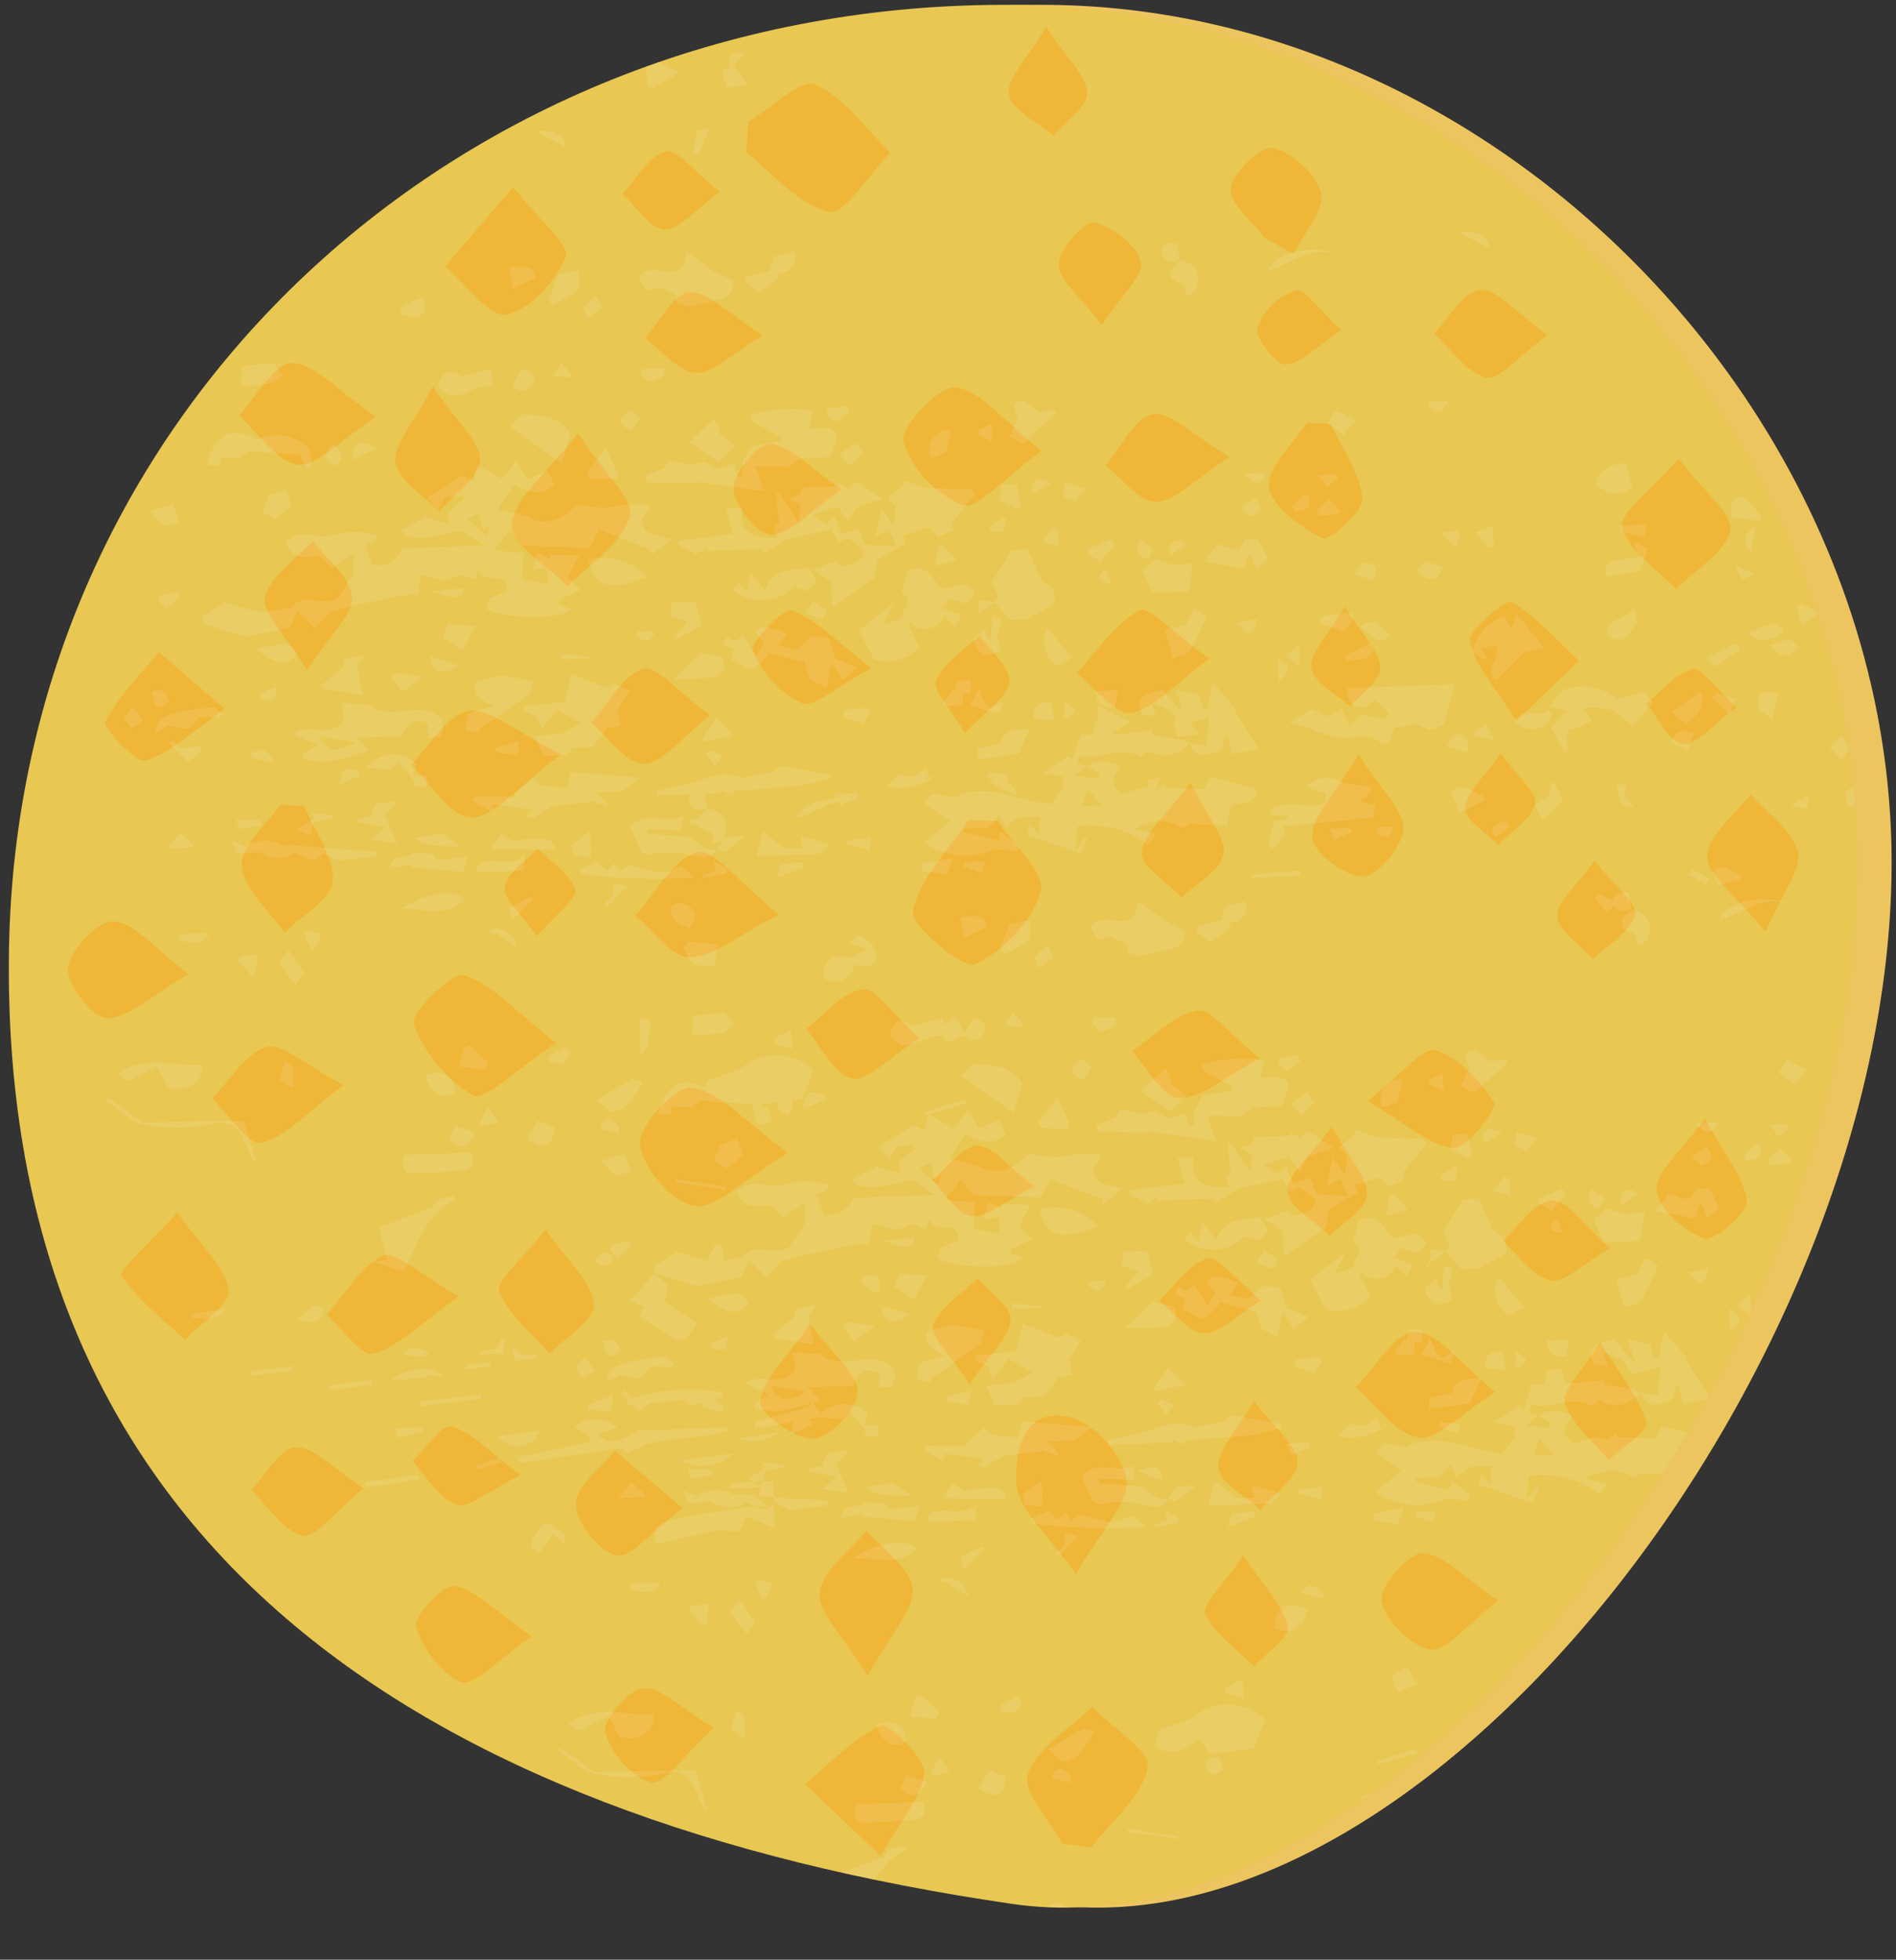 <?xml version="1.0" encoding="UTF-8" standalone="no"?><svg xmlns="http://www.w3.org/2000/svg" xmlns:xlink="http://www.w3.org/1999/xlink" data-name="Layer 1" fill="#000000" height="244.1" preserveAspectRatio="xMidYMid meet" version="1" viewBox="-1.1 -0.6 236.2 244.1" width="236.2" zoomAndPan="magnify"><rect x="-1.1" y="-0.6" width="236.2" height="244.1" fill="#333333" stroke="none"/><defs><clipPath id="a"><path d="M125.327.006C55.972-.62,1.013,50.808.017,117.833c-1.1,74.087,51.4,108.015,125.056,118.728,47.633,6.927,104.608-66.911,105.2-128.759C230.817,51.3,181.368.511,125.327.006Z" fill="none"/></clipPath></defs><g data-name="Layer 4"><g id="change1_1"><path d="M129.6.006C60.249-.62,5.29,50.808,4.294,117.833c-1.1,74.087,51.4,108.015,125.056,118.728,47.633,6.927,104.608-66.911,105.2-128.759C235.094,51.3,185.645.511,129.6.006Z" fill="#edc55f"/></g><g clip-path="url(#a)"><g id="change2_1"><path d="M125.327.006C55.972-.62,1.013,50.808.017,117.833c-1.1,74.087,51.4,108.015,125.056,118.728,47.633,6.927,104.608-66.911,105.2-128.759C230.817,51.3,181.368.511,125.327.006Z" fill="#e8c752"/></g><g id="change3_1"><path d="M123.186,101.646c1.947,2.982,6,6.568,5.36,8.811-1.042,3.644-4.687,7.454-8.2,9.04-1.442.649-8.044-4.822-7.7-6.612.8-4.079,4.435-7.6,6.919-11.353Zm-31.35-83.3c3.4,2.662,6.515,6.585,10.324,7.451,1.894.431,5.064-4.746,7.656-7.386-3.077-2.962-5.739-6.889-9.41-8.468-1.76-.757-5.431,2.929-8.237,4.6Zm43.052,211.138c2.5-3.284,6.283-6.319,6.984-9.95.384-1.989-4.439-4.983-6.914-7.523-2.812,2.745-6.816,5.066-8,8.391-.748,2.1,2.716,5.7,4.291,8.624ZM62.635,64.737c-.242,2.3,4.478,5.127,6.981,7.718,2.731-2.846,6.654-5.308,7.741-8.684.643-2-3.2-5.436-6.452-10.412C66.934,58.469,62.984,61.414,62.635,64.737Zm22.457,70.127c-1.955-.273-6.652,4.724-6.451,7.027.254,2.9,3.945,7.209,6.717,7.7,2.651.465,6.025-3.19,11.7-6.613C91.5,138.944,88.511,135.34,85.092,134.864Zm54.139,48.886c-.339-2.93-3.984-7.042-6.907-7.785-6.188-1.572-7.006,4.682-6.788,8.341.18,3.039,3.7,5.88,7.388,11.172,3.188-5.548,6.64-8.857,6.307-11.728ZM56.655,120.88c-1.49-.436-6.69,4.878-6.239,6.049a17.88,17.88,0,0,0,7.442,8.922c1.364.735,5.231-3.18,10.311-6.532C62.955,125.251,60.145,121.9,56.655,120.88Zm61.27-73.215c-2.058-.225-6.958,5.025-6.5,6.729a13.2,13.2,0,0,0,7.418,7.922c1.77.625,5.182-3.4,9.809-6.747C123.779,51.728,121.037,48.005,117.925,47.665ZM57.285,87.972c-2.7.463-4.827,4.319-7.2,6.69,2.51,2.35,5.083,6.636,7.516,6.557,2.977-.1,5.837-3.847,11.179-7.831C63.145,90.544,59.918,87.521,57.285,87.972ZM114,220.159c.071-2.012-4.611-6.248-5.329-5.882-3.5,1.783-6.379,4.78-9.477,7.348l9.422,8.938C111.159,225.983,113.894,223.117,114,220.159ZM54.365,32.58c2.568,2.164,5.533,6.4,7.608,6,2.949-.567,6.1-4.17,7.414-7.228.56-1.31-3.3-4.514-6.561-8.631Zm120.814,132.7c-2.506.06-4.909,4.426-7.358,6.9,2.562,2.224,4.9,5.78,7.755,6.253,2.323.386,5.26-2.916,9.62-5.644-4.511-3.608-7.312-7.57-10.017-7.506ZM85.771,105.561c-3.065.862-5.181,5.1-7.7,7.9,2.251,1.849,4.527,5.213,6.748,5.178,3.015-.049,5.988-2.7,11.1-5.321C91.092,109.441,87.731,105.01,85.771,105.561ZM33.81,99.619c-1.726,2.558-4.987,5.246-4.785,7.641.244,2.9,3.421,5.544,5.329,8.3,2.123-2.12,5.793-4.11,5.985-6.393.252-2.99-2.242-6.212-3.554-9.334ZM201.017,65.076c.731,2.933,4.306,5.158,6.684,7.68,2.393-2.39,6.066-4.475,6.735-7.277.456-1.911-3.286-4.824-6.425-8.973C204.613,60.469,200.581,63.33,201.017,65.076ZM35.218,44.637c-2.2.024-4.361,4.2-6.539,6.524,2.415,2.174,4.62,5.685,7.311,6.109,2.246.353,5.062-2.909,9.764-5.956C40.808,47.963,37.995,44.607,35.218,44.637ZM14.053,158.268c2,3.074,5.135,5.413,7.871,8.01,1.951-2.087,5.7-4.428,5.448-6.2-.411-2.908-3.422-5.449-6.388-9.624C17.563,154.233,13.654,157.655,14.053,158.268ZM140.869,75.412c-3.1,1.717-5.281,5.1-7.822,7.837,2.265,1.778,4.8,5.246,6.732,4.938,2.924-.467,5.427-3.564,9.743-6.748C145.312,78.4,141.937,74.822,140.869,75.412Zm-28.3,121.849c-.23-2.558-3.672-4.829-5.7-7.226-2.083,2.559-5.5,4.953-5.844,7.725-.3,2.434,2.861,5.29,5.968,10.371C109.906,202.805,112.805,199.893,112.569,197.261ZM18.687,80.642c-2.321,2.843-5.039,5.486-6.647,8.687-.349.694,3.829,5.171,4.981,4.82,3.111-.949,5.716-3.561,9.868-6.45ZM195.59,81.7c-2.734-2.539-5.246-5.455-8.384-7.309-.653-.386-5.4,3.459-5.17,4.837.491,2.935,3.011,5.53,5.746,9.96Zm-33.9-29.634c-1.7,2.693-4.983,5.587-4.672,8.023.314,2.462,3.94,4.942,6.664,6.356.716.372,5.09-3.331,4.942-4.892-.306-3.219-2.527-6.257-3.96-9.369ZM46.654,155.824c-2.87,1.351-4.756,4.792-7.049,7.369,1.953,1.727,4.392,5.207,5.761,4.827,3.124-.866,5.723-3.622,10.685-7.13C51.342,158.219,48.112,155.138,46.654,155.824Zm14.455,4.431c1.124,2.952,4.072,5.21,6.281,7.748,1.966-2.041,5.64-4.213,5.5-6.091-.21-2.726-3.177-5.24-6.019-9.372C63.952,156.286,60.629,159,61.109,160.255ZM179.963,142.4c1.546.186,5.5-4.931,5.069-5.622-1.7-2.747-4.39-5.641-7.315-6.55-1.524-.475-4.3,3.071-8.424,6.3C174.132,139.382,176.91,142.033,179.963,142.4Zm42.878-36.917c-.721-2.706-3.8-4.786-5.858-7.135-1.938,2.577-5.319,5.118-5.384,7.741-.058,2.36,3.521,4.81,7.249,9.36,2.152-5,4.552-7.88,3.993-9.967ZM32.1,129.823c-2.659.824-4.543,4.147-6.758,6.4,2.043,1.975,4.467,5.839,6.047,5.52,2.991-.6,5.5-3.609,10.3-7.169C36.9,132.05,33.976,129.241,32.1,129.823ZM13.019,114.167c-1.923-.094-5.416,3.6-5.653,5.867-.208,2,3.125,6.157,4.9,6.16,2.71.006,5.425-2.747,10.113-5.48C18.023,117.459,15.6,114.293,13.019,114.167Zm42.487,82.759c-1.265-.281-5.145,3.862-4.778,5.07.833,2.747,3.154,5.908,5.673,6.938,1.416.579,4.429-2.748,8.735-5.692C60.679,200.126,58.309,197.549,55.506,196.926Zm38.106-22.919c-.17,1.377,4.36,4.722,6.625,4.6,2.063-.111,5.352-3.607,5.5-5.787.145-2.154-2.966-4.528-5.925-8.533-3.02,4.4-5.853,6.906-6.2,9.72ZM148.051,125.3c-2.914.526-5.433,3.245-8.117,5.043,1.927,2.075,3.8,5.758,5.8,5.833,2.734.1,5.571-2.543,10.1-4.923C152.062,128.219,149.738,124.992,148.051,125.3ZM97.509,75.408c-.933-.356-5.229,4.112-4.837,5.04a12.874,12.874,0,0,0,6.1,6.544c1.462.614,4.294-2.032,8.688-4.366C103.014,79.2,100.544,76.564,97.509,75.408Zm64.871,28.244c-.01,1.773,4.038,4.921,6.276,4.929,1.8.006,4.922-3.712,5.044-5.911.127-2.283-2.647-4.728-5.532-9.279C165.221,98.259,162.4,100.947,162.38,103.652ZM42.753,73.751c-.227-2.454-3.12-4.661-4.855-6.975-2.115,2.294-5.24,4.305-5.989,6.981-.495,1.767,2.424,4.489,5.243,9.139C40.134,78.3,42.95,75.885,42.753,73.751Zm133.4,119.123c-1.759-.077-5.457,4.213-5.127,5.947.464,2.436,3.649,5.626,6.069,6.016,1.949.315,4.491-3.044,8.444-6.042-4.225-2.863-6.739-5.8-9.384-5.921Zm29.138-45.217c.212,2.284,3.4,5.048,5.9,6.018,1.119.434,5.458-3.172,5.312-4.643-.291-2.92-2.679-5.631-5.22-10.3-3.007,4.212-6.195,6.726-5.99,8.925ZM142.513,51c-2.282.44-3.941,4.113-5.872,6.374,2.094,1.626,4.232,4.594,6.273,4.53,2.434-.077,4.786-2.753,9.144-5.582C147.463,53.586,144.659,50.588,142.513,51Zm-63.5,31.73c-2.6.828-4.342,4.324-6.447,6.692,2.175,1.835,4.342,5.1,6.529,5.11,2.257.014,4.534-3.131,8.248-6.019-3.807-2.787-6.711-6.3-8.33-5.782ZM75.481,180.1c-1.738,2.229-4.881,4.491-4.829,6.677.055,2.3,2.878,5.881,5.041,6.347,1.787.384,4.377-2.959,8.223-5.871ZM48.178,57.01c.4,2.268,3.5,4.064,5.422,6.067,1.826-2.1,4.985-4.124,5.106-6.316.122-2.22-2.761-4.605-5.882-9.213C50.336,52.294,47.811,54.9,48.178,57.01Zm58.133,65.616c-2.527.42-4.666,3.169-6.969,4.934,1.871,2.181,3.451,5.634,5.7,6.151,1.885.433,4.558-2.567,8.395-5.011C110.028,125.646,107.876,122.367,106.311,122.626ZM79.009,209.7c-1.825.146-5.066,4.037-4.69,5.5.65,2.523,3.345,5.657,5.714,6.2,1.563.356,4.058-3.38,7.767-6.779C83.669,212.136,81.227,209.521,79.009,209.7ZM94.858,54.687c-1.479-.122-4.623,3.677-4.564,5.64.062,2.075,3.106,5.756,4.724,5.69,2.407-.1,4.7-2.871,8.692-5.652C99.636,57.561,97.349,54.892,94.858,54.687Zm46.278,50.907c-.162,1.685,3.2,3.708,4.983,5.581,1.84-1.776,4.823-3.343,5.2-5.387.366-2-1.924-4.492-4.1-8.89C144.164,100.994,141.369,103.171,141.136,105.594Zm42.177-70.056c-2.009.1-3.853,3.474-5.77,5.406,2.142,1.948,4.031,4.807,6.523,5.5,1.478.412,3.906-2.592,7.6-5.3C187.805,38.38,185.483,35.43,183.313,35.538Zm8.935,113.388c-2.155.148-4.108,3.231-6.149,5.039,1.964,1.742,3.712,4.389,5.962,4.921,1.64.389,3.941-2.011,7.4-4.009C196.192,152.013,194.105,148.8,192.248,148.926Zm1.6,25.252c.9,2.68,3.545,4.773,5.466,7.111,1.658-1.6,4.943-3.611,4.661-4.716-.758-2.98-3.035-5.574-5.751-10.028-2.281,3.777-4.85,6.215-4.375,7.633ZM35.725,179.667c-1.927.1-3.689,3.434-5.525,5.338,2.1,2.016,3.934,5.014,6.4,5.675,1.462.393,3.913-2.9,7.582-5.886C40.326,182.292,37.953,179.554,35.725,179.667ZM84.771,35.809c-1.932.1-3.685,3.671-5.517,5.7,2.109,1.546,4.134,4.149,6.354,4.328,2.046.164,4.3-2.275,8.313-4.672C89.638,38.482,87.13,35.688,84.771,35.809ZM159.3,147.768c.135,1.968,3.388,3.721,5.272,5.568,1.646-1.7,4.566-3.367,4.62-5.118.068-2.228-2.187-4.526-4.367-8.473C162.063,143.51,159.16,145.744,159.3,147.768Zm-10.233,52.654c1.18,2.568,3.948,4.406,6.073,6.54,1.5-1.668,4.483-3.675,4.2-4.935-.606-2.652-2.927-4.912-5.556-8.847C151.381,196.709,148.564,199.328,149.067,200.422ZM141.02,32.01c-.548-2.1-3.536-4.413-5.819-4.858-1.2-.233-4.4,3.326-4.4,5.165.007,2.005,2.682,4,5.369,7.556C138.622,36.131,141.447,33.646,141.02,32.01ZM160.039,31c1.253-2.525,3.815-5.3,3.4-7.507-.434-2.3-3.5-5.076-5.9-5.656-1.418-.343-5.089,3.01-5.318,4.983-.218,1.885,2.709,4.135,4.253,6.225ZM124.583,11.164c.328,1.962,3.589,3.433,5.565,5.119,1.5-1.782,4.288-3.652,4.175-5.325-.152-2.248-2.548-4.343-5.1-8.189C126.866,6.757,124.255,9.206,124.583,11.164Zm.2,152.635c.159-1.569-2.631-3.439-4.1-5.174-1.945,1.926-4.687,3.566-5.521,5.891-.468,1.305,2.218,3.742,4.523,7.253,2.492-3.661,4.865-5.706,5.1-7.969ZM150.7,182.218c.234,1.939,3.359,3.529,5.212,5.272,1.658-1.977,4.571-3.923,4.622-5.94s-2.758-4.112-5.415-7.634C152.927,177.748,150.447,180.148,150.7,182.218ZM55.141,177.1c-1.171-.3-3.213,2.763-4.86,4.3,1.794,1.907,3.289,4.593,5.49,5.437,1.4.535,3.843-1.671,7.939-3.7C59.7,180.137,57.644,177.746,55.141,177.1Zm137.777-63.545c.137,1.864,2.861,3.537,4.453,5.294,1.847-1.8,4.659-3.359,5.2-5.492.354-1.4-2.578-3.628-5.02-6.732C195.318,109.756,192.785,111.754,192.918,113.555ZM124.633,84.316c.165-1.792-2.364-3.832-3.708-5.763-1.9,1.827-4.445,3.369-5.415,5.6-.5,1.141,1.834,3.511,3.6,6.563C121.72,87.874,124.458,86.213,124.633,84.316ZM81.847,18.268c-2.112.563-3.618,3.4-5.38,5.272,1.72,1.587,3.372,4.332,5.179,4.437s3.792-2.411,6.918-4.654C85.465,20.866,83.212,17.9,81.847,18.268Zm67.436,137.894c-2.3.682-4.006,3.4-5.959,5.27,1.82,1.441,3.557,3.874,5.486,4.038,1.839.156,3.879-2.054,7.229-4.063-3.192-2.6-5.478-5.623-6.756-5.245Zm-28.641-14.047c-1.961.129-3.759,2.731-5.628,4.256,1.612,1.595,3.075,4.236,4.878,4.494,1.866.267,4.064-1.779,7.867-3.7C124.345,144.6,122.4,142,120.642,142.115Zm89.1-59.371c-2.141.577-3.848,2.763-5.734,4.286,1.485,1.8,2.782,4.777,4.509,5.051,1.6.255,3.666-2.373,6.706-4.594-2.572-2.328-4.423-5.027-5.479-4.743Zm-47.464-.107c.284,1.8,3.123,3.2,4.842,4.777,1.338-1.614,3.8-3.273,3.736-4.83-.082-2.032-2.164-3.983-4.425-7.658-2.144,3.727-4.431,5.921-4.151,7.711ZM160.315,35.59a7.652,7.652,0,0,0-4.773,4.6c-.336,1.231,2.356,4.7,3.5,4.613,2.015-.154,3.88-2.255,6.921-4.283C163.34,38.121,161.43,35.3,160.315,35.59ZM70.578,110.24c-.689-2.012-3.048-3.452-4.72-5.127-1.453,1.568-3.81,3-4.078,4.749-.223,1.453,2.012,3.284,3.989,6.154C68.15,113.274,70.916,111.226,70.578,110.24Zm110.875-10.128c-.054,1.455,2.628,3.013,4.093,4.525,1.629-1.679,4.056-3.14,4.6-5.116.343-1.255-2.124-3.276-4.28-6.272C183.738,96.339,181.525,98.185,181.453,100.112Z" fill="#efb637"/></g><g id="change4_1"><path d="M95.437,189.8l-3.5-1.541-.966,1.88-3.055-.056-7.2,1.652c-.741-1.617-.085-2.327.913-2.679a23.144,23.144,0,0,1,3.531-.855q3.354-.6,6.732-1.088c.781-.114,1.588-.071,2.647-.111l-1.239-.95.376-1.4-3.812.138-.026-.689,5.381-.2ZM161.812,4.76l-.13,2.036,1.779,1.31.794-3.441ZM22.469,49.8l.858-.794.431-3.425L22.3,45.3Zm310.448,53.737c-1.037-.442-1.887-.323-2.859,1.149l2.9-.109ZM60.413,67.916,62.348,65.5l1.636,1.871,8.339.278,1.22-2.242,6.406,2.441.135.677,2.478-1.948c-3.254-.77-3.254-.77-3.772-2.414l.987-1.308-.074-.574a24.235,24.235,0,0,0-2.557-.048c-1.078.079-2.147.408-3.219.405a19.66,19.66,0,0,1-3.063-.461c-1.813,1.8-3.685,2.925-6.242,1.6a17.355,17.355,0,0,0-3.756-.866l2.07-3.115c1.948.931,3.441,1.463,5.029,0L67.124,58l-2.491,1.043L63.209,56.77l-1.718,2.292L58.314,57.3l-.45,1.969-1.453-.58-4.323,2.7,1.427,1.549.818-1.588,2.3-.22.088.423-2,1.537.058,1.588-2.849-.871L48.869,65.34l.241.63c2.34,1.043,4.587-.058,7.235-.482l2.861,1.853-10.287.376a3.138,3.138,0,0,1-3.632,2.036l-.865-2.425,1.469-.709v-.53a9.721,9.721,0,0,0-4.852-.206,6.225,6.225,0,0,1-3.256.206,3.374,3.374,0,0,0-3.328.831c.84,2.293,2.648,1.9,4.305,1.692l1.469,1.538L43,68.27l-.077,2.719L41,73.819c-1.925,1.286-4.259-.757-5.774,1.233a19.392,19.392,0,0,1-3.97.53,22.572,22.572,0,0,1-4.236-1.189L24.1,76.246l.135.892,5.382,1.589,5.368-1.155,1.041-2.1,2.118,2.2c.757-.768,1.342-1.869,2.178-2.118,2.7-.794,5.485-1.3,8.243-1.876.771-.162,1.567-.186,2.436-.281l.328-2.48,2.875.863,2.189-.813,1.575.648L58.5,70.4c.71,2.091,3.516-.233,3.635,2.581l-2.245.942-.476,1.245c1.437,1.3,9.511,1.569,10.633.058l-1.572-.63.164-.479,2.6-1.213-1.6-1.641,1.416-2.647-3.624-.122v.482l-1.665-.728-.553,2.226,1.874-.386.077,2.094-3.28-.628.3-3.235Zm-.871-1.8L57.16,64l1.368-.662.609,2.166.794-.8Zm76.32,29.632-.164.622-2.928-.344,1.546-1.207-1.271-.453.493-.9c2.448.752,4.849-1.369,7.473.212l.844-.794a3.843,3.843,0,0,0,5.2-.946l-.021.022a2.373,2.373,0,0,0-.683-.384c-1.284-.22-2.575-.4-3.867-.59l.045-.6-4.879.5-.442-1.9-1.805.2-.368,1.761-1.525-.1L132.481,94,132,93.588l-3.264,2.091,2.531.429.156,1.376-1.62,2.057c-4.039-.315-8-2.893-12.007-.794-1.438-.122-2.954-1.207-3.735.762l3.176,2.118-3.227,2.748a9.219,9.219,0,0,0,8.876.794l2.788.28.227-.624-2.34-1.832-.336,1.109-4.235-1.077v-.405l3.042-.112,1.323-1.551.794,1.517,1.623-1.252,2.689-.1-.14,2.3-1.093-1.323-.416,1.281,6.711,2.332.847-1.819-.379-.18-1.109,1.623.191-3a11.963,11.963,0,0,1,8.881,2.308l.977-1.324-2.764-.667c3.126-1.3,3.658-1.3,5.977-.143l1.1-.5,4.5.265.471-2.478c1.258-.529,3.2-.061,3.391-2.051L149.7,96.1l-.794,1.588-4.831-.174-.03-.472-1.17.816-1.463-.4-2.592.842c-1.951-1.1-1.178-2.256-.323-3.357a3.577,3.577,0,0,0-4.19-.1Zm.344,3.97-2.414.09.577-2.162ZM87.046,68.053l6.869-.264.117.55,2.983-1.768,5.469-1.215.855,1.607,1.226-.543,1.93,1.43c-.022,1.919-1.745,1.657-2.8,2.21l-.611-.773-2.952,1.1,2.314,1.442.116,3.238,5.244-3.632.461-2.314,3.483-2.062-.325-.958,3.211-.977,1.133,1.162,1.853-.828c-.085-.588-.146-1.022-.135-.938l2.9-3.578-.363-.58-5.646-.154-2.986-.995.122.529-2.1,1.655,1.083.958-.289,2.4-1.535-2.017-.72,3.51,1.71-.847.9,2.075-3.878-.241-.794-2.028-2.118.723-.889-2.2-.985.953-1.811-1.059,3.15-1.111,1.308,1.958,1.114-1.9,3.142-1.083L105.669,59.4l-1.027.829-1.234-.662-.042.421-4.5.164-.177.794-1.525.564,1.493.752-.246,2.255-2.43-3.653h-.415l.415,3.759-.651.426.453,1.324c-2.571.021-4.935-.135-4.392-3.706l-2.054.074.871,3.177-6.8.847v.563l2.242,1.1,1.175-.794Zm5.31-16.3,3.809,2.118V54.4l-3.584.53-1.133,1.824L91.4,58.606l-.585.127-.482-1.528L88.1,57.8l-1.446-.947-1.514.474-2.891-.636-.574.98-2.414,1,.148.794,6.208.148v-.2L94.1,60.618l-1.058-3.177,4.185.111,1.456-1.1,3.668-.135.885-2.536c-.813-1.974-2.425-.661-3.587-1.088l.529-2.17a18.953,18.953,0,0,0-7.624.487Zm74.321,33.354c.119,1.665.712,2.436,2.171,2.42l1.363-.94,1.7,1.694-.611.749-2.825-.717-1.419,1.617-1.008-2.244-1.716.976-1.972-.947-2.867,1.72a17.915,17.915,0,0,1,1.83.426c.688.239,1.342.593,2.038.8a9.592,9.592,0,0,0,3.177.672c1.564-.135,3.07-.614,4.4.68.157.154.53.085.953.138L172.6,90.1l2.721-.543,1.7.8,1.769-.7,1.323-5.029Zm-55.325-8.78-2.454.91,1.461-2.832-4.476,3.521,1.872,3.618a5.759,5.759,0,0,0,5.683-1.482l-1.324-2.7.088-.508a2.521,2.521,0,0,0,4.338-.794l1.366,1.464.739-1.5-2.3-.855.828-1.191,2.1.632,1.086-1.281c-1.258-2.3-3.024-.2-4.379-.738-1.493-2.354-2.509-2.851-3.971-2.118l-.831,2.687c1.835,1.112-.143,2.144.17,3.171ZM77.36,85.469,75.481,84.6l-.94.5-4.466-1.75-.81,3.468-5.122.546.027.606,1.524.632.7,1.681,1.887-2.512,3.039,1.686-2.56,1.308-3.229.336,1.059,2.478,2.933-.106.656-.945,2.647-.1,1.63-2.328,1.792-.317c-.143-.718-.264-1.324-.383-1.933ZM38.447,92.206l-1.853,1.165v.545a12.6,12.6,0,0,0,3.209.339,47.028,47.028,0,0,0,5.09-1.324l-1.564-1.625,5.614-.207c.643-1.564,1.546-2.4,3.28-1.543l-.042,1.758,1.638-.061c.62-2.028.313-2.523-1.347-3.293-3.105-.514-5.559,1-7.619-.794l-3.441-.217.4,2.025c-1.516,2.6-4.37.362-6.408,1.853Zm4.715-.31c-2.623,1.324-3.5,1.213-4.418-.773ZM91.033,132.58l-4.08,1.461-.28,2.052c2.186,1.419,3.761.166,5.506-1.027l1.159,1.911,5.509-.659,1.445-3.643A6.88,6.88,0,0,0,91.033,132.58Zm56.024-40.655c.468,1.724,1.853,1.988,4.092.794q.175-.849.344-1.7h.315l.585,2.343,3.365-.691-3.1-4.765.2-.138-2.89-3.468-.675,3.476-.529-.013-.529-1.853-2.9-.609,1.188,3.235L143.7,85.321c-2.772.55-3.32,1.273-2.444,3.176l1.684.085-.622-1.7,2.52,1.08,1.122,1.721,3.532-.853-.313,3.5-2.141-.382ZM66.216,97.241l-.908-.919-2.271,1.911.082.435L57.9,98.575l-.209.529,2.467,1.387c0,.035.077-.376.185-.923l4.834.682-.834.94,1.059.1a9.74,9.74,0,0,1,2.443-1.453,40.623,40.623,0,0,1,4.524-.479l-.058-.3,2.139.794.13-.35L73.125,98.08l3.306-.122,2.3-1.723L70,95.573l-.5,1.977Zm91.061,3.6,2.118.2v.307l-1.811.323-.688,3.177.68.31,1.467-2.007-.339-.815,11.237-1.109.3-1.541-1.868-.466,1.4-1.345-.061-.529-3.442-.36a3.378,3.378,0,0,0-4.611.426l2.425.831L164.01,99.5c-2.361.664-4.836-.609-6.869.733ZM122.8,74.4l1.853,2.2,2.136-.076,3.606-1.9-.265-1.89L128.622,71.7l-1.71-3.9-1.933.071-2.541,4.074a12.084,12.084,0,0,1,.749,1.7c.061.2-.264.514-.4.773Zm74.417,14.845-1.107-1.654a11.3,11.3,0,0,1,3.378.182,13.226,13.226,0,0,1,2.837,2.1l2.478-3.012-1.141-1.342-3.3,1a6.617,6.617,0,0,0-6.909-1.112l-1.665,2.142,2.382.3L192.087,90l1.742,3.082.378-.106-.092-2.473ZM87.133,32.841l.106-.09-2.734-1.969-.617,1.882c-1.609,1.567-3.918-.794-5.437,1.323l1.022,1.57,1.641-.357,1.953.873.13,1.107,1.438.458c1.265-.289,2.268-.514,3.271-.749,1.059-.265,2.245-.344,2.444-2.441Zm2.288,144.338-10.986.4c-2.769,1.628-3.473,1.731-5.125.6l2.544-1.027a4.63,4.63,0,0,0-5.435-.109l1.986,1.445-.093.562L63.375,180.9l.162.759,13.04-1.906.508.707a15.015,15.015,0,0,1,3.176-1.405c2.431-.427,4.906-.591,7.354-.927A11.988,11.988,0,0,0,89.6,177.5Zm12.9-81.3L96.113,94.8l-.844.7-3.756.794c-2.118-.86-3.3-.431-6.441.636l-4.391.961.1.587,7.918-.288v-.339l1.567.627v-.529l8.55-.691,3.513-.871ZM93.156,82.4l1.323-1.271.117-.434,4.54,1.191.727,2.165,2.012,1.022.368-2.472.355-.469,1.273,2.012,1.8-1.631L102.905,81.4l-.731-2.563-2.247-.143-1.76,1.618-2.3-.514,1.019-1.5c-1.972-.977-3.851-.972-3.851-.043l1.032,1.271-.95,1.628c.015.416.026.829.034,1.242ZM191.3,80.111,187.862,75.9l-.741,1.838-.794-1.575a5.605,5.605,0,0,0-3.931,4.365l1.4,1.111.32-.336-.76-1.225,2-.244c.6,1.562-1.728,2.809-.09,4.371l3.492-3.566ZM55.325,148.357l-2.025.5-.442.884-6.71,2.507.963,4.081-1.678.278,3.762,1.176c1.763-3.341,2.623-7.224,6.567-8.945Zm25.9,16.7c2.449,1.816,3.092,1.694,4.5-.9L81.6,161.471l.293-.429.225-1.588L80.4,158.016l-3.007,3.391,1.707.794-.556,1.305a28.773,28.773,0,0,1,2.678,1.554ZM61.554,83.5l-3.47.85c-.331,1.877.977,2.276,2.258,2.973l-3.217.982-.209,2.083,1.9.265-.2-.5,2.355-1.377-.119-.143,3.971-2.723.529-1.652ZM37.793,57.56c-.219-.871-.153-2.075-.712-2.554a5.58,5.58,0,0,0-6.062-.887c-2.827-1.228-3.97-1.12-5.4.725a9.935,9.935,0,0,0-.953,2.451l1.662.09.043-1.032,2.361.082L30,55.622,36.224,56l.881,1.737Zm50.338,47.649c-1.448.217-2.136-.85-3.322-1.589l-5.236-.317.027-.588,4.235.1.154-1.713c-2.37.956-4.956-.823-6.549,1.342l1.405,3.161c.265.077.739.379,1.022.265a10.561,10.561,0,0,1,5.374.127c1.021.09,2.244.64,2.877-.794ZM70.025,53.452c-1.519-2.3-3.534-2.256-6-2.449l-1.707,1.512,6.618,4.6ZM97.82,72.487l1.631.53,1.23-1.1-1.013-1.8c-2.041.307-4.405-.027-5.477,2.779L92.42,70.708l-.49,2.454-.956-1.175-.794.929a5.738,5.738,0,0,0,7.616-.429Zm49.718-3.015a12.261,12.261,0,0,1-2.446.265,12.213,12.213,0,0,1-2.226-.7l-1.67,1.408,1.305,2.79,4.484-.164ZM50.529,145.556c2-.058,4.01-.2,6.006-.394,1.085-.106,1.663-.71,1.123-2.213l-8.344.307C48.753,144.916,49.271,145.591,50.529,145.556Zm-37.06-12.373,1.255.911,3.743-1.8,1.4,2.586c2.515.53,4.259-.545,4.259-2.856C20.68,132.344,17.056,130.658,13.469,133.183ZM317.582,71.439l1.2,1.9,2.695-1.353.018.114,4.922-1.816A7.227,7.227,0,0,0,317.582,71.439ZM79.491,71.254a7.465,7.465,0,0,0-7.367-2.091C73.149,72.63,74.824,73.083,79.491,71.254Zm69.453-1.941,4.889.951.694-2,.9,2.009,1.442-1.336-1.186-2.3-1.554-.194-.839,1.345a3.3,3.3,0,0,1-.794.019c-.5-.133-.977-.321-1.908-.638ZM71.29,108.247a69.58,69.58,0,0,0,14.2.458l-1.837-1.474c-2.118,1.093-2.2,1.093-6.353-.037l-1.324.693-.49-1-1.014.951-1.286-1.094-2.06.884Zm5.824,66.227c2.192-.2,4.384-.44,6.779-.7l1.059.622c.773-.145,1.459-.23,2.118-.41s1.278-.445,1.916-.672l-.137-.485a22.847,22.847,0,0,0-11.963,1.019c.1.244.191.628.241.623ZM130.509,50.8l-.307-.389-1.63.283c-1.162-.18-1.853-2.284-3.415-.9l.529,1.732-1.037,2.266,1.673.868Zm14.525,30.617c.908-.395,1.853-.5,2.155-1a37.81,37.81,0,0,0,2.038-4.278l-1.625-.961-.953,2.044L144,77.84ZM60.167,45.3l-3.661.987c-1.8-.939-2.306-.794-3.047,1.152,2.163,2.938,4.307-.336,6.79.106ZM38.916,84.746l.3.44,4.826.826-.627-3.791.855-.855-.159-.342-2.3.53-.22,1Zm11.3,21.138-2.253.471-.675,1.247,2.83-.514-.064.307,6.483.6.776-1.9-4.045.444-.32-.78-2.608-.1Zm.148-9.858.394-1.48a4.207,4.207,0,0,0-5.949.14,4.085,4.085,0,0,0-.3.355l3.176.222.8-1.032,2.117,2.6-.376.508,1.811.077.069-1.448Zm37.4-44.387-3.01,2.827,3.685,2.427L90.5,54.921,88.544,53.5,88.3,52.073ZM82.779,83.984c2.028-.074,3.457-.04,4.865-.2s1.8-1.016,1.279-2.523l-2.671-.587Zm18.212,21.788,1.273-1.175-3.637-1.1.265,1.626-2.25-.053-2.7-2.147-.757,3.139ZM91.885,33.9l-.185.529c.619.463,1.4,1.427,1.821,1.289a9.707,9.707,0,0,0,2.5-1.81L95.7,33.5c1.4-.2,2.536-.63,2.118-2.775l-2.536.66-.458,1.7ZM127.15,90.191c-1.694.17-3.372-.068-3.584,1.853a25.5,25.5,0,0,0-2.84.6c-.112.034.015.831.034,1.358l5.03-.7Zm135.968-9.529,4.6-1.533-.3-1.7,1.4-.439-.952-1.917C266.178,76.932,263.613,77.8,263.118,80.662ZM26.675,88.383c-.407-.3-.836-.889-1.222-.863a22.1,22.1,0,0,0-4.673.71c-1,.3-2.469.445-2.48,2.406l1.556-.847,2.56.458,1.3-1.564,2.483.087Zm-10.1,50.807c-4.093-3.06-4.093-3.06-4.6-2.878.667.53,1.485,1.194,2.343,1.814a5.367,5.367,0,0,0,2.027,1.231,21.626,21.626,0,0,0,9.069.037,2.826,2.826,0,0,1,3.659,1.6h0c.028.073.053.146.075.22.447.982.918,1.954,1.379,2.928l.265-.119-1.506-5ZM201.484,57.015c-1.813.339-3.38.6-3.78,2.515a3.128,3.128,0,0,0,4.347.809c.074-.051.147-.106.217-.163ZM35.612,105.672c1.226.344,2.428,1.525,3.531.034l1.991.906,4.765-.575-.013-.505a11.761,11.761,0,0,0-1.194-.188c-1.247-.077-2.5-.093-3.741-.194-2.152-.172-4.3-.389-6.448-.571-.026,0-.071.2-.108.309ZM29.037,45.018l-.109,2.531,3.9-.395,1.323-.992-1.183-1.557ZM82.392,76.156l2.076.726L82.813,78.8l.342.265,3.2-1.853L85.5,74.3l-2.912.109ZM75.245,137.9a3.526,3.526,0,0,0,2.1-1.162,15.909,15.909,0,0,0,1.633-2.573l-1.35-.384-4.389,2.6c.921.73,1.5,1.551,2.02,1.519ZM46.823,100.822l1.337-1.2-.127-.466-2.346.363-.656,1.569-1.61.352v.334l3.521.7-1.951,1.509,3.391.46ZM48.808,112.6c2.941-.09,5.678,1.181,8.055-1.209C55.392,110.108,52.289,110.5,48.808,112.6ZM274.664,60.964l-2.525-2.176c-1.39.487-2.8.342-2.859,2.176l1.872,1.207,3.105-.479ZM93.007,177.324l8.471-1.453-1.411-1.93-.106.556-7.147,2.1ZM27.859,36.584c.37.686.577,1.671,1.151,1.986a7.041,7.041,0,0,0,2.634.264l.418-2.742-3.719-.283Zm40.578-2.991L67.206,36.8l.556.558A13.676,13.676,0,0,0,70.8,35.6c.41-.4.151-1.483.212-2.528Zm33.041,87.681c2.054.942,3.518.138,4.058-2.337C102.664,117.96,101.46,118.682,101.478,121.274Zm98.857-52.106c-1.058.132-1.72.558-1.363,2.059l4.2-.7,1.024-2.756-1.543-.754-.209.334.905,1.4c-1.258.176-2.135.306-3.014.417Zm110.6,11.025-6.118,1.287.048,1.294c2.608.331,4.821.3,6.068-2.581ZM29.447,104.862l-1.689-.715.7,1.631,2.787-.265a3.946,3.946,0,0,0,4.365.148l-1.212-.794A4.519,4.519,0,0,0,29.447,104.862ZM120.1,79c.62,2.033,1.567,2.419,3.457,1.408-.132-.611-.264-1.265-.413-1.919.71-2.073.71-2.073-.643-2.276l-.119,2.713-.421.024L121.6,77.7ZM68.116,105.209c-.6-1.528-1.167-1.623-5.339-1.033l-1.443-.913-1.358,1.869Zm61.252-27.647a3.8,3.8,0,0,0,1.157,4.823l1.988-1.017ZM145.9,31.785c-.447.739-1.8,1.1-.968,2.417l1.588.744.048,1.3c1.418-.172,1.551-1.093,1.588-2.117.042-1.565-1.022-2.017-2.258-2.317ZM274.175,73.178c-1.83-2.054-3.775.265-5.559-.182-.175-.045-.442.264-.794.5l1.058,1.281C270.432,73.223,272.809,75.661,274.175,73.178ZM91.5,78.555l-1.162.759-.871-.6L88.989,79.8l1.273.423L90.043,81.6c.852.434,1.6.858,2.382,1.181.161.063.474-.252.717-.389,0-.413-.018-.826-.026-1.242ZM195.234,23l3.473-1.951-4.235-2.062.138,3.706ZM307.015,74.354l2.441.045.436-2.69-2.986-.209-.876,1.136ZM75.92,58.487,74.4,55.209,72.013,58.28,72.4,59l3.274.1Zm126.97,18.4-.424-1.787c-.982,1.589-3.441,1.091-3.4,3.442,1.992.9,2.167.817,3.824-1.658Zm23.274-15.909,3.1-.5-1.784-3.155c-1.989.692-1.851,1.889-1.316,3.652ZM34.437,79.6a19.577,19.577,0,0,0-3.632.672c2.668,2.054,3.894,2.152,5.183.458C35.475,80.326,34.958,79.605,34.437,79.6ZM183.91,99.046l-.2-.683c-1.339,0-2.493-1.7-4.05-.384l1.072,2.677ZM55.672,135.434c-.476-2.258-1.686-2.933-3.817-2.031C52.514,135.651,54.11,136.461,55.672,135.434ZM31.562,63.2l1.636.818,2.054-1.546L34.585,60.3l-2.223.855Zm26.7,44.874,5.964-.22.042-1.908c-2.056,1.792-4.4-.252-6.088,1.445ZM191.187,89.9c.49-.286.736-.992,1.093-1.509l-.431-.566c-1.236,1.059-3.111-.458-4.31,1.353A3,3,0,0,0,191.187,89.9Zm-75.568,5.639-.913.836-.487-1.194-1.729.98-1.644-.305-1.429,1.4C110.955,98.149,115.151,97.024,115.619,95.539Zm-61.5-16.677,2.438,1.514,1.557-2.986L54.6,77.152ZM239.643,62.023l2.366-.331-.574-1.442,1.6-1.144-1.826-1.6-1.324,1.106.466,1.684-.844,1.128ZM69.276,190.446l-2.462-1.471c-2.059,2.438-2.163,3.15-.741,3.9l1.723-2.348,1.53,1.279Zm141.4-104.874-3.5,2.57,1.792,1.491c1.967-1.633,2.5-2.954,1.71-4.061Zm3.971-21.706,3.42.376.291-.53-2.271-2.5c-1.66.158-1.689,1.193-1.443,2.652Zm79.414-7.942.068,1.853c2.145.371,2.74-.111,3.015-2.313-1.17-1.059-2.046-.093-3.091.458ZM240.336,69.811l1.324-.183,1.059-3.123-.972-.41-.579,1.159c-.578.021-1.133.021-1.684.069-.45.039-.9.14-1.345.212l.05.4,1.472.373ZM90.3,180.408l-6.684.9A5.754,5.754,0,0,0,90.3,180.408Zm-24.4-41.43-1.358,2.3c2.231,1.369,3.1,1.032,3.494-1.4ZM192.082,97.016l-.159,1.432L190.11,99.7l.926,1.871,2.565-2.419-1.03-2.3ZM28.64,34.212c.225-.683.794-1.5.571-1.908a1.966,1.966,0,0,0-2.534-1.142l0,0a2,2,0,0,0-.4.208C26.2,32.963,26.308,33.1,28.64,34.212Zm86.23,22.273,1.853-.685.741-2.811a2.488,2.488,0,0,0-2.594,3.5ZM206.5,18.422l-1.687.434.053,1.44-.968.646.632,2,2.6-.376-1.789-2.486,1.376-1.209Zm27.943,55.929c-1.948.416-2.234,1.1-1.353,3.232l2.647-1.109ZM56.7,129.965l-.654,2.289,3.266.36.355-.833L57.321,129.6ZM156.851,33.106c3.227-.9,6.149-3.9,9.866-1.308C164.2,29.5,157.849,30.446,156.851,33.106ZM60.76,178.344c2.343,1.853,4.108,1.625,5.511-.795ZM170.64,79.193c.357.169,1.059-.371,1.588-.588-1.186-1.093-1.9-2.608-3.939-1.16A13.522,13.522,0,0,0,170.64,79.193Zm-52.816,6.379-.238-.153-1.244,1.567.4.391,2.1-.243.027-1.43.99.027.029-1.652-1.657.061Zm49.743-9.265-.265-.622-3.862.492-.1.829,3.013,1.059ZM216.6,78.2a2.958,2.958,0,0,0,4.609-.445l-1.274-.794ZM62.745,35.324l2.862-1.3c-.379-1.477-.432-1.5-3.3-1.323ZM269.193,78.248l4.32,1.162.405-.236-.929-1.609-3.635-.315Zm-36.835,21.867.148-1.365-1.853-.082c-.288-.919-.728-1.7-1.853-.628l.175,1.766ZM245.922,77.5l3.237-1.372-.092-2.528-.71-.129-1.045,2.4-1.613.945ZM19.327,64.834c.495.167,1.175-.219,1.967-.41l-.853-2.25-2.911.953c.836.837,1.231,1.52,1.789,1.707Zm106.74-2.361-.529-2.758-1.895.071-.2,1.962,2.118,1.03ZM301.022,74.049a6.528,6.528,0,0,0,1.853.794c.307.032.932-.59.979-.969a7.154,7.154,0,0,0-.5-2.154L301,73.281Zm-58.536,3.706c.865-2.523,0-3.949-2.475-3.51Zm58.165-61.413L298.346,18.2l.264.529,3.087.63-.442-2.729ZM56.525,104.992l-2.616-1.745-3.38.484C52.159,105.164,54.182,104.518,56.525,104.992ZM166.24,53.611l1.541-1.909-2.491-1.183-1.024,1.612ZM58.155,140.482l-2.573-.84-.757,1.777C56.461,142.586,57.2,142.422,58.155,140.482ZM284.443,59.628c1.083-.9,1.294-1.8.119-2.931l-1.477.183C282.468,58.368,282.778,59.262,284.443,59.628ZM70.34,105.952l2.2.228-.135-3.251-2.382,1.763ZM223.066,80.085c-.444-.379-.876-1.043-1.262-1.02a11.121,11.121,0,0,0-2.489.72c1.581,1.658,2.232,1.639,3.746.289ZM117.9,126.057l-1.908,1.237.778,2.038,2.449-1.059Zm-81.529-6.024-1.514-2.3-1.223,1.57,2.038,2.79,1.2-1.572Zm11.094,51.322,4.739-.41-.027-.291,1.978.23c-1.311-1.456-4.119-1.3-6.69.463Zm1.34-132.8c.712.133,1.538.556,2.118.331.857-.339,1.411-1.162.439-2.475l-2.6,1.3Zm246.628-15.6c-1.223-.853-2.536-.395-3.46,1.3,1.806.833,2.73.46,3.46-1.308ZM251.679,106.81c.04-.638.307-1.721.08-1.837a22.028,22.028,0,0,0-3.386-1.178l-.2.728,1.911.561-.309.164,1.273,1.7ZM88.171,88.876l-1.821,2.6.318.293,3.639-.749Zm161.42,4.595a4.142,4.142,0,0,0,.945.426l.794-3.97-2.136.309.812,1.819-1,.529A4.584,4.584,0,0,0,249.591,93.471ZM117.605,106.3l-3.881.693v.879l3.094.5ZM62.735,47.4c1.17,1.175,1.985.7,2.475-.149.548-.95.085-1.625-1.324-1.9Zm153,60.929c-1.1-.193-2.02-1.75-3.523-.265l.794,1.588,2.8-.773Zm81.659-40.8,2.075.018L299,64.324a2.618,2.618,0,0,0-1.617,3.211ZM38.048,101.293l-2.256,1.47,1.7.741.562-1.753,2.292-.442-.064-.352-2.821-.344Zm92.17-12.1-.291-2.281c-1.572-.149-2.285.354-2.311,1.98Zm48.443-19.252-2.3-.62-1.013,1.258c1.78,1.493,2.736,1.292,3.313-.638Zm-44.3-1.588,1.644,1.035,1.75-2.118-.456-.686-2.927,1.2Zm81.365,11.885-.469-.749-3.782,1.872,1.117,1.095ZM318,21.789l.1-.794c-.588-.243-1.2-.733-1.755-.672-.93.1-1.589.68-.842,2.237ZM51.723,83.671,48,83.174l-.318.55L49,85.577Zm7.147,89.437-7.754.831.09.691,7.727-1.038Zm232.323-64.786c-.108-2-1.323-1.869-2.451-1.769-.863.074-1.967-.05-1.941,1.689l2.828-.924ZM160.9,107.811l-6.028.529v.373l6.038-.219ZM259.311,48.33l1.853,1.588,1.774-1.348C261.678,47.035,260.656,47.31,259.311,48.33ZM39.228,162.156l-1.281-.116-2.062,1.736c2.21.7,3.489.172,3.343-1.609ZM103.956,88.68l2.5.932.842-1.528-.265-.582-3.07.363Zm31.419-3.2c.151,1.7.871,2.264,2.446,1.954l.312-2.054ZM329.9,60.972l-2.16,1.3.683,1.679C330.561,62.831,330.855,62.238,329.9,60.972ZM50.966,183.085l-6.618.908.111.722,6.6-1.032ZM256.047,75.031l3.11,1.3.416-.55a18.972,18.972,0,0,0-2.282-1.925c-.227-.145-.857.35-1.3.551ZM179.953,90.98l-.824,1.453,2.7.723C181.906,91.3,181.205,90.565,179.953,90.98ZM81.5,45.235l-2.533.093-.286.529c.415.408.85,1.168,1.236,1.144a5.34,5.34,0,0,0,1.853-.927ZM52.49,81.143c.164,2.052,1.289,2.552,3.537,1.11ZM207.147,91.949l2.054.882.738-2.073C208.483,90.154,207.626,90.385,207.147,91.949ZM254.874,76.86l.871,1.34,2.568-.884L258.2,76.5l-3.095-.222ZM279.1,23.409,276.425,23l.651,2.7,2.173-1.453ZM169.647,79.531l-3.274,1.589.28.635c1.184-.315,2.669.13,3.381-1.374Zm-23.76-47.725-.371-2.078a3.632,3.632,0,0,0-1.467.1,1.266,1.266,0,0,0-.46,1.141,1.771,1.771,0,0,0,1,.98c.368.132.871-.1,1.323-.167Zm177.818,8.865,2.526,1.2.068-2.613-2.5.575Zm-4,44.419,1.236-1.45-1.575-2.47a2.878,2.878,0,0,0,.342,3.92Zm-49.5-39.177c1.389,1.747,1.8,1.757,2.911.344l-1.429-2.06ZM30.744,120.689l.233-2.478-2.234.384-.2.53,1.647,1.755Zm75.38,38.463,1.691,1.308.633-.249c-.021-.606.172-1.57-.114-1.745-.505-.307-1.305-.135-1.98-.164ZM265.1,58.3l1.088,2.457,2.189-2.579ZM77.479,53.076l1.192-1.615L77.347,50.4C75.78,51.718,75.806,52.107,77.479,53.076Zm25.966,2.869,1.3,1.462,1.7-1.557-.937-1.273Zm-78.67,59.688-3.584.132.047.614a3.271,3.271,0,0,0,3.629-.264Zm-4.8-23.644,2.356,2.319,1.72-1.372-.352-.619-2.332.352-.956-1.04Zm150.26-21.971a1.634,1.634,0,0,0-1.432-.485c-.434.122-.723.744-1.305,1.411l2.557.813c.106-.8.394-1.461.18-1.755Zm159.5-16.971-1.059-1.514-1.824,1.006.794,1.662Zm-18,3.592,1.892-1.13-1.384-1.538-.6.047-.593,2.266ZM309.6,45.383l-1.107-1.771c-1.308.861-1.7,1.652-.564,2.912ZM40.753,57.43c1.032-1.019.932-1.871-.392-2.718C39.072,56.136,39.17,56.673,40.753,57.43Zm5.08-2.136c-2.131-1.278-3-.926-3.1,1.374Zm88.337,4.977-2.559-.794-.339,1.736,1.622.646Zm66.586,5.315,3.063.794L204,64.758l-3.177.116ZM212.2,86.364l2.094,2.035.873-1.914-2.475-.794Zm-192.23.5c-.283-1.059-.693-1.877-2.162-1.324C18.072,87.56,18.565,87.846,19.97,86.864Zm52.059,87.575.082.585,2.872.132.318-1.988ZM225.616,75.7l-2.383-1.152-.564.429.736,2.324ZM69.374,129.827l-2.152,1.1.053.718c.59.087,1.262.389,1.749.2.437-.167.67-.866.993-1.324Zm-33.791,4.765c-.545-.9.59-2.414-1.218-2.978l-.632,2.239,1.464,1.109Zm211.9-24.724c-.379.045-.686.682-1.21,1.252l3.851.034a2.191,2.191,0,0,0-2.641-1.289ZM123.423,88.3l.4-1.479-1.588.855a7.874,7.874,0,0,1-.794-.982,12.983,12.983,0,0,1-.575-1.538l-1.106,2.117Zm-106.635.877-1.323-1.639L14.313,88.83c.969,1.459.969,1.459,2.475.348Zm6.052,74.479c1.435-.2,3.047.472,4.18-1.188l-4.3.529ZM19.729,105.1l3-.108.315-.373-1.734-1.5Zm73.088,32.632c.151,1.94.707,2.215,2.3,1.162l-.53-1.589Zm169.416-66.61,1.451-2.007-.484-.6-2.595,1.022Zm-77.8-3.442.556-.291-.09-2.483-2.223.855ZM153.031,77c1.366,1.814,1.991,1.724,2.539-.529ZM61.2,115.8l-.108.2,2.29,1.4c-.641-2.118-2.7-2.949-3.87-1.9ZM228.39,90.954l-1.549,1.535,1.509,1.644.876-1.453ZM118.063,69.208l-1.684-1.9-.606.14-.437,2.446ZM99,106.8l-2.848.233-.551,1.731,3.423-1.324ZM87.66,156.96c.487-.265,1.266-.413,1.39-.794.159-.487-.2-1.146-.336-1.731l-.734-.032-.881,1.879ZM313.275,35.253l1.517-1.779-.328-.6c-.529.076-1.244-.024-1.514.28-.35.392-.339,1.1-.482,1.678Zm-158.74,28.47c1.678-.742,1.681-.752.794-2.3l-1.948,1.083ZM45.142,171.247l-5.35.751.085.612,5.355-.71ZM228.5,75.031l2.557,1.528-.111-3.021Zm31.65-10.588-.037.513,2.449.951.529-1.573ZM43.58,95.385c-1.742-.463-2.118-.265-2.356,1.713l2.613-1.109ZM71.51,37.707l.572,1.432,1.826-1.416-.794-1.475Zm211.345,18.3a7.244,7.244,0,0,0,2.117-.341c.4-.188.551-.882.813-1.348l-.418-.383-2.629,1.477ZM163.2,63.709l2.854-.431-1.612-1.7-1.483,1.382ZM311.973,24.426l-2.261.437-.071.624,2.1,1.4.2-2.485ZM35.287,169.521l-5.051.635.077.572,5.072-.53Zm66.072-92.915.53-1.286-1.732-1.043-.992,1.546ZM246.364,59.334l-1.615,1.2,1.983,1.019C247.952,60.443,247.769,59.808,246.364,59.334ZM101.92,51.067l1.1.892,1.7-1.236-.461-.8-2.3.4ZM60.585,92.55l-.061.49,2.854.452.159-1.853ZM200.354,31.181l.659.151,1.358-3.383-1.514.331ZM300.225,83.6l2.941-.45.14-.5c-.323-.286-.775-.882-.947-.794a19.425,19.425,0,0,0-2.348,1.347Zm-212.1,21.6.966.339,2.708-2-2.5.093-1.157,1.588Zm9.3,22.5-2.088.993.058.667,2.3.773ZM292.3,86.08l2.666-1.575-.236-.606a16.463,16.463,0,0,0-2.424.821c-.278.137-.326.741-.477,1.133Zm-7.7-60.3c.4.326.794.879,1.217.916.487.042,1.014-.381,1.522-.6l-.137-.781-2.211-.265Zm-9.954,33.081,2.02.556.432-.548c-.281-.421-.487-1.08-.866-1.2-.46-.145-1.059.162-1.612.265ZM30.231,93.76l2.4.656L32.96,94c-.418-.408-.778-1.022-1.271-1.165-.45-.129-1.059.252-1.588.408ZM153.907,58.4c1.231,1.511,2.049,1.464,2.838-.1Zm80.55,8.688-.572-1.853.575-1.472-.551-.278a5.35,5.35,0,0,0-.85,1.872,6.427,6.427,0,0,0,.694,2.078ZM84.4,101.767l3.052,1.144C87.245,101.01,86.755,100.828,84.4,101.767ZM65,111.12l-2.678,1.352.431,1.48,2.509-2.478Zm264.979-3.206-.051-.606L326.974,107l-.264,1.533Zm-.6-2.382-.7-3.357-.49.045-.588,1.324,1.226,2.117ZM160.152,63.119c.545-.143,1.22-.138,1.588-.471.3-.265.241-.94.342-1.435l-.53-.246-1.686,1.39ZM51.479,177.179l-3.441.124.389,1.221,3.177-.84ZM271.753,88.116l1.058-1.207L271.4,85.85l-.453.379.148,1.522Zm-129.8-19.131.6-1.215-1.62-1.151c-.666,1.228-.195,2.381,1.023,2.366ZM184.41,30.308c.056-1.39-1.413-2.34-3.69-1.919ZM30.805,19.177c-.447.738-1.8,1.1-.969,2.414l1.588.746.048,1.3c1.419-.169,1.551-1.09,1.588-2.117.04-1.568-1.021-2.02-2.26-2.32Zm49.329-8.786,3.473-1.954L79.372,6.378l.138,3.706ZM91.4,5.811l-1.686.437.053,1.437-.969.646.633,2,2.6-.376-1.79-2.486,1.377-1.212ZM41.756,20.5c3.227-.894,6.15-3.9,9.866-1.307C49.113,16.905,42.759,17.853,41.756,20.5ZM30.789,19.2l-.37-2.078a3.6,3.6,0,0,0-1.467.1,1.269,1.269,0,0,0-.461,1.141,1.771,1.771,0,0,0,1,.982c.37.132.873-.1,1.323-.167Zm54.465-.625.659.148,1.358-3.38-1.514.328ZM69.313,17.7c.055-1.39-1.414-2.34-3.69-1.919Zm170.293,94.143c-.932-1.17-1.835-1.35-2.666.1Zm-42.037-.606,1.48,1.8,1.437-1.233-2.586-1.08Zm-166.256-9.7-3-.066.4,1.21,2.756-.45ZM228.5,82.213l2.078.7.36-.408c-.175-.389-.265-1.035-.53-1.114a5.77,5.77,0,0,0-1.76,0Zm87.154-39.122L313.8,44.743l.265.5,2.088-.076ZM31.44,86.438c1.634.452,1.84.328,1.853-1.512l-2.117.932Zm73.019,18.088,2.838.746.09-1.551-2.957.341Zm184.182-4.281c-.389-.4-.72-.937-1.194-1.141-.264-.108-.757.355-1.148.561v.575l1.879.709Zm-158-34.947-.606-.194-1.366,1.811,2.2.53ZM285.766,36.552c.48-.1,1.144-.05,1.385-.346s.1-.956.13-1.456l-.556-.3-1.382,1.4ZM201.455,96.907l-1.175.437c.556,2.5.582,2.536,2.223,2.546l-1.188-1.278ZM96,177.788l-5.233.794A5.294,5.294,0,0,0,96,177.788Zm11.772-60.667a9.318,9.318,0,0,0-1.8-1.162c-.233-.088-.7.444-1.371.9l2.716.763ZM56.6,73.252l-.048-.59-4.145.373C53.79,73.133,55.3,74.539,56.6,73.252ZM320.73,67.6l1.281-1.726-.421-.471-1.853.564.477,1.459ZM158.175,84.3c1.617-1.323,1.612-1.8-.1-2.843ZM222,99.671c2.117.688,2.165.672,2.229-1.226ZM217.039,68.1l.585-3.2C216.044,65.9,215.932,67.01,217.039,68.1ZM38.116,117.6l.824-1.853-1.75-.448-.426.342.881,2.033ZM290.208,21.03l-2.565.979C289.356,23.227,289.827,23.042,290.208,21.03ZM254.17,75.174c-.106-.466-.071-1.17-.357-1.345-.4-.24-1.035-.084-1.573-.1l-.177.529,1.522,1.218Zm-201.936,92.7c-1.488-.821-2.335-.749-3.132.315l3.137.185ZM277.055,43.634l.595,2.75.794-.18c.795-1.154-.4-1.835-.886-2.682ZM61.84,166.146l-.429-.1-.664,1.324-2.073.439.024.3,2.912-.1Zm13.535-10.06c-1.059-1.082-1.737-.659-2.43.405,1.051.953,1.763.766,2.43-.4ZM21.109,73.046l-2.245.548-.249.662,1.059.982,1.681-1.671Zm292.074-3.508,2.732.09.076-.338-1.752-1.208-1.162.808Zm-146.04,33-2.565.095.5,1.414,2.21-.988ZM89.614,107.7,87.8,106.585l.252,1.244-1.634.6.093.368,2.856-.566Zm26.442,35.954c-1.633-2-2.382-2.258-3.886-1.181l1.5.037,2.117,1.538Zm-10.3-45.446-2.867.105.691,1.417,2.242-1.009ZM78.16,78.647c.428.225.863.63,1.289.622.328,0,.648-.529.971-.82l-.188-.432-1.892.069Zm-2.073,61.2c-.686-.929-1.411-1.358-2.232-.556l-.092.741,2.215.514ZM276.97,56.594c1.763.114,2.3-.606,1.879-2.417ZM119.124,136.3l-5.006,1.6.13.386,5.03-1.453Zm51.209-33.155a4.076,4.076,0,0,0,1.48.53c.243-.014.46-.7.844-1.337l-2.054.076Zm-23.66-35.794-.344-.556c-.945-.188-1.8-.239-1.747,1.792Zm35.916,23.707,2.512.556L184,89.586l-1.522,1.03ZM282.145,23.11l1.533,1.324.4-.215L284,21.98ZM65.811,168.615l-.045-.516-1.806.066-1.323-1.117.418,1.853Zm179.261-48.707c-1.369-1.461-2.036-1.5-3.3-.106ZM120.731,53.568l1.765.842-.082-2.2-1.646.76ZM234.624,96.807l.087,2.366,2.076-1.395Zm-48.107,4.926c-.934.071-1.641.4-1.752,1.379l.474.561,1.739-1.345Zm49.409,9.477c-.85-.085-1.885-.7-2.382,1.323l2.57-.662ZM123.987,63.778l-1.909,1.234.228.569,1.559.032.426-1.435ZM89.362,147.253l-6.21-.987-.063.428,6.22.914ZM331.84,92.259l-3.455-1.266-.132.53,1.411,1.165ZM160.822,82.348l-.1-2.719-1.689,1.514ZM121.581,106.7l-2.5.09-.177.529,2.279.842Zm.428-11.105-.145.577,2.411.921.294-1.194Zm-63.367,43.68.3.381,2.014-.469L59.7,137.3Zm15.915-26.919,2.456-2.578-1.63-.305-.127,1.48-1.086,1.016Zm190.4-84.875-1.734-1.17-.529.712,1.588,1.323ZM313.3,72.421l-.374-1.813-.587-.021-.924,1.149,1.173.873ZM127.733,60.829,129.85,59.6c-1.691-.9-2.308-.529-2.47.691ZM311.957,24.405l1.853-.755-1.154-1.588-.529.127-.138,2.226ZM271.514,95.893l2.841-.106C273.436,94.427,272.613,94.689,271.514,95.893ZM176.845,50.132c.452.2.918.572,1.355.53.312-.024.585-.585,1.207-1.271l-2.435.09Zm-11.486,8.357-2.248.085,1.133,1.506,1.324-1.059ZM295.352,43.972l-1.258-1.4L293.057,44.7l2.012-.249Zm-114.96,23.7.408-2.187-2.438.265ZM316.547,113.2l2.589-.32-.084-.762-2.518.264Zm-13.18-16.243-2.205.6c.765.593,1.207,1.146,1.438,1.059.458-.154.794-.654,1.185-1.012Zm-94.076,11.41,2.144,1.172.386-.752-2.183-1.1ZM330.214,94.578c-.322-.265-.754-.794-.945-.7a4.582,4.582,0,0,0-1.18,1l.265.492L330,95.131ZM86.816,93.3l1.138,1.5,1.059-1.308-1.782-.685ZM69.951,46.426l.175-.418-1.258-1.384-1.141,1.633ZM136.677,70.29c-1.257,1.017-1.17,1.649.628,1.755ZM269.41,37.664l1.143-1.472-1.895-.69.228,2Zm10.369,39.263-.212-2.139-1.655.976,1.324,1.377Zm-14.71,16.9,1.919-.072-.024-.661-1.919.071Zm-47.718-22.99-2.247-1.02c.6,1.983.932,2.1,2.247,1.019Zm-94.563,3.581-1.814-.265-.415,2.4-.175-.429L122.8,74.4Zm-50.351,6.83-3.64-.413-.035.712,3.682-.135ZM56.924,170l3.14-.4-.048-.4-3.153.116Zm4.291,10.994-3.076.937.18.566,3.068-.953Zm70.766-91.972c.283-.381.7-.734.794-1.154.043-.2-.558-.53-1.241-1.125l-.125,2Zm139.11,7.24-1.822-1.16-.471.718,1.829,1.217ZM295.18,39.4l.182-1.908-1.837.588,1.059,1.432ZM151.671,270.688l-3.5-1.541-.966,1.879-3.055-.055-7.2,1.652c-.741-1.618-.085-2.327.913-2.679a22.911,22.911,0,0,1,3.531-.855q3.354-.6,6.732-1.088c.781-.114,1.588-.072,2.647-.111l-1.239-.951.376-1.4-3.812.137-.026-.688,5.381-.2ZM218.045,85.653l-.13,2.036L219.694,89l.794-3.441ZM78.7,130.7l.858-.8.431-3.425-1.455-.281Zm310.45,53.733c-1.037-.442-1.887-.323-2.859,1.149l2.9-.108Zm-272.5-35.625,1.935-2.414,1.636,1.872,8.339.278,1.22-2.243,6.406,2.441.135.678,2.478-1.949c-3.253-.77-3.253-.77-3.772-2.414l.987-1.307-.074-.575a24.235,24.235,0,0,0-2.557-.048c-1.078.08-2.147.408-3.219.405a19.8,19.8,0,0,1-3.063-.46c-1.813,1.8-3.685,2.925-6.242,1.6a17.353,17.353,0,0,0-3.756-.865l2.07-3.116c1.948.932,3.441,1.464,5.03,0l-.842-1.8-2.491,1.043-1.424-2.274-1.718,2.293-3.177-1.766-.45,1.97-1.453-.58-4.323,2.695,1.427,1.548.818-1.588,2.3-.22.087.424-1.993,1.54.058,1.589-2.848-.871-3.066,1.533.241.63c2.34,1.043,4.588-.059,7.235-.482l2.861,1.853-10.287.376a3.135,3.135,0,0,1-3.631,2.035l-.866-2.424,1.469-.71v-.529a9.71,9.71,0,0,0-4.852-.207,6.235,6.235,0,0,1-3.256.207,3.372,3.372,0,0,0-3.327.831c.839,2.292,2.647,1.9,4.3,1.691l1.469,1.538,2.766-1.879-.077,2.719-1.924,2.829c-1.925,1.287-4.259-.757-5.773,1.234a19.409,19.409,0,0,1-3.971.529,22.645,22.645,0,0,1-4.236-1.188l-2.911,1.853.135.892,5.381,1.588,5.369-1.154,1.04-2.1,2.118,2.2c.757-.768,1.342-1.869,2.178-2.118,2.7-.794,5.485-1.3,8.243-1.877.771-.161,1.567-.185,2.436-.281l.328-2.48,2.875.863,2.189-.813,1.575.649.529-1.22c.71,2.091,3.516-.233,3.635,2.581l-2.245.942-.476,1.244c1.437,1.3,9.511,1.57,10.633.058l-1.572-.63.164-.479,2.6-1.212-1.6-1.641,1.417-2.648-3.624-.121v.481L122,149.129l-.554,2.227,1.874-.387.077,2.094-3.28-.627.3-3.235Zm-.871-1.8L113.4,144.89l1.369-.661.608,2.165.8-.794ZM192.1,176.64l-.164.622L189,176.918l1.546-1.207-1.271-.453.493-.9c2.448.752,4.849-1.368,7.473.212l.844-.794a3.843,3.843,0,0,0,5.2-.945l-.021.021a2.373,2.373,0,0,0-.683-.384c-1.284-.219-2.575-.4-3.867-.59l.045-.6-4.879.5-.442-1.9-1.8.2-.368,1.76-1.525-.1-1.024,3.158-.48-.416-3.263,2.091,2.53.429.156,1.377-1.62,2.057c-4.039-.315-8-2.894-12.007-.795-1.437-.121-2.954-1.207-3.735.763l3.176,2.117-3.227,2.748a9.216,9.216,0,0,0,8.876.794l2.788.281.227-.625-2.34-1.832L179.46,185l-4.235-1.078v-.405l3.042-.111,1.323-1.551.794,1.517,1.623-1.253,2.689-.1-.14,2.3L183.463,183l-.416,1.281,6.711,2.332.847-1.818-.379-.18-1.109,1.622.191-3a11.968,11.968,0,0,1,8.881,2.308l.977-1.323-2.764-.667c3.126-1.3,3.658-1.3,5.977-.143l1.1-.5,4.5.264.472-2.477c1.257-.53,3.195-.061,3.391-2.052L205.928,177l-.794,1.588-4.831-.175-.029-.471-1.171.815-1.463-.4-2.592.842c-1.951-1.1-1.178-2.255-.323-3.357a3.577,3.577,0,0,0-4.19-.1Zm.344,3.971-2.414.09.577-2.163Zm-49.16-31.665,6.869-.265.117.551,2.983-1.769,5.469-1.215.855,1.607,1.226-.542,1.93,1.429c-.022,1.919-1.745,1.657-2.8,2.21l-.611-.773-2.952,1.1,2.314,1.443.116,3.237,5.244-3.632.461-2.313,3.483-2.062-.325-.959,3.211-.977,1.133,1.163,1.853-.829c-.085-.588-.146-1.022-.135-.937l2.9-3.579-.363-.58-5.646-.153-2.986-1,.122.53-2.1,1.654,1.083.959-.289,2.4-1.535-2.017-.72,3.51,1.71-.847.9,2.075-3.878-.24-.794-2.028-2.118.723-.889-2.2-.985.953-1.811-1.059,3.15-1.112,1.308,1.959,1.114-1.9,3.143-1.083L161.9,140.29l-1.027.828-1.234-.661-.042.42-4.5.165-.178.794-1.525.564,1.493.751-.246,2.256-2.43-3.653H151.8l.415,3.759-.651.426.453,1.323c-2.571.021-4.935-.135-4.392-3.706l-2.054.074.871,3.177-6.8.847v.564l2.242,1.1,1.175-.794Zm5.31-16.3,3.81,2.118v.529l-3.585.529-1.133,1.824-.053,1.853-.585.127-.481-1.527-2.237.593-1.446-.948-1.514.474-2.89-.635-.575.979-2.414,1,.148.795,6.208.148v-.2l8.486,1.212-1.058-3.176,4.185.111,1.456-1.1,3.669-.135.884-2.536c-.813-1.975-2.425-.662-3.587-1.088l.529-2.171a18.948,18.948,0,0,0-7.623.487ZM222.91,166c.119,1.665.712,2.435,2.171,2.419l1.363-.94,1.7,1.695-.611.749-2.825-.718-1.419,1.618-1.008-2.245-1.715.977-1.973-.948-2.866,1.721a17.635,17.635,0,0,1,1.829.426c.688.238,1.342.593,2.038.794a9.592,9.592,0,0,0,3.177.672c1.564-.135,3.07-.614,4.4.681.156.153.529.085.952.137l.707-2.048,2.722-.543,1.7.794,1.769-.7,1.323-5.03Zm-55.325-8.781-2.454.911,1.461-2.833-4.476,3.521,1.872,3.619a5.759,5.759,0,0,0,5.683-1.483l-1.323-2.7.087-.509a2.521,2.521,0,0,0,4.339-.794l1.365,1.464.739-1.5-2.295-.855.828-1.191,2.1.633,1.086-1.281c-1.258-2.306-3.023-.2-4.379-.739-1.493-2.353-2.509-2.851-3.97-2.118l-.832,2.687c1.835,1.112-.143,2.144.17,3.172Zm-33.992,9.143-1.879-.868-.94.506-4.466-1.75-.81,3.468-5.122.545.027.606,1.524.633.7,1.681,1.887-2.512,3.039,1.686L125,171.664l-3.229.336,1.059,2.477,2.933-.1.656-.945,2.647-.1L130.694,171l1.792-.318c-.142-.717-.264-1.323-.383-1.932ZM94.68,173.1l-1.853,1.165v.545a12.514,12.514,0,0,0,3.209.339,47.256,47.256,0,0,0,5.09-1.323L99.562,172.2l5.614-.206c.644-1.565,1.546-2.4,3.28-1.543l-.042,1.757,1.638-.061c.62-2.027.313-2.522-1.347-3.293-3.105-.513-5.559,1-7.619-.794l-3.441-.217.4,2.025c-1.517,2.6-4.371.363-6.409,1.853Zm4.715-.309c-2.623,1.323-3.5,1.212-4.418-.773Zm47.871,40.683-4.08,1.462-.28,2.051c2.186,1.419,3.761.167,5.506-1.027l1.159,1.911,5.509-.659,1.445-3.642a6.881,6.881,0,0,0-9.259-.1ZM203.29,172.82c.468,1.723,1.853,1.988,4.092.794q.175-.852.344-1.7h.315l.585,2.343,3.365-.691-3.1-4.765.2-.137-2.888-3.473-.675,3.475-.53-.013-.529-1.853-2.9-.609,1.188,3.235-2.832-3.211c-2.772.551-3.32,1.273-2.443,3.177l1.683.084-.622-1.7,2.52,1.08,1.122,1.72,3.532-.852-.313,3.494-2.141-.381Zm-80.841,5.315-.908-.918-2.271,1.911.082.434-5.218-.093-.209.53,2.467,1.387c0,.034.077-.376.185-.924l4.834.683-.834.94,1.059.1a9.71,9.71,0,0,1,2.443-1.453,40.623,40.623,0,0,1,4.524-.479l-.058-.3,2.139.794.13-.349-1.456-1.43,3.306-.121,2.3-1.724-8.735-.662-.492,1.978Zm91.061,3.6,2.118.2v.307l-1.811.323-.688,3.176.68.31,1.467-2.006-.339-.816,11.237-1.109.305-1.541-1.869-.465,1.395-1.345-.061-.53-3.441-.36a3.382,3.382,0,0,0-4.612.427l2.425.831-.069,1.254c-2.361.665-4.836-.608-6.869.734Zm-34.479-26.448,1.853,2.2,2.137-.077,3.605-1.9-.265-1.89-1.506-1.027-1.71-3.9-1.932.072-2.542,4.074a12.084,12.084,0,0,1,.749,1.7c.061.2-.264.513-.4.773Zm74.417,14.846-1.107-1.655a11.3,11.3,0,0,1,3.378.183,13.265,13.265,0,0,1,2.838,2.1l2.477-3.013-1.141-1.342-3.295,1a6.619,6.619,0,0,0-6.909-1.111l-1.665,2.141,2.382.3-2.086,2.152,1.742,3.081.378-.106-.092-2.472Zm-110.082-56.4.106-.09-2.734-1.97-.617,1.882c-1.609,1.567-3.918-.794-5.437,1.324l1.022,1.57,1.641-.358,1.954.874.129,1.106,1.438.458c1.265-.288,2.268-.513,3.271-.749,1.059-.265,2.245-.344,2.444-2.441Zm2.288,144.337-10.986.4c-2.769,1.628-3.473,1.731-5.125.6l2.544-1.027a4.628,4.628,0,0,0-5.435-.108l1.986,1.445-.093.561-8.937,1.853.162.76,13.04-1.906.508.707a15,15,0,0,1,3.177-1.406c2.43-.426,4.905-.59,7.353-.926a11.868,11.868,0,0,0,1.983-.628Zm12.9-81.3-6.207-1.082-.845.7-3.756.794c-2.118-.86-3.3-.432-6.441.635l-4.391.961.1.588,7.918-.289v-.339l1.567.628v-.53l8.55-.691,3.513-.87Zm-9.164-13.479,1.323-1.271.117-.434,4.54,1.192.728,2.165,2.011,1.022.368-2.473.355-.468,1.273,2.012,1.8-1.631-2.766-1.112-.73-2.562-2.248-.143L154.4,161.2l-2.3-.513,1.019-1.5c-1.972-.977-3.851-.971-3.851-.042l1.032,1.271-.95,1.628c.016.415.026.828.034,1.241ZM247.537,161l-3.442-4.212-.741,1.837-.794-1.575a5.605,5.605,0,0,0-3.931,4.365l1.4,1.112.32-.336-.76-1.226,2-.243c.6,1.561-1.728,2.808-.09,4.37l3.5-3.562ZM111.559,229.249l-2.026.5-.442.884-6.71,2.507.963,4.082-1.678.278,3.762,1.175c1.763-3.341,2.623-7.224,6.567-8.945Zm25.9,16.7c2.449,1.816,3.092,1.694,4.5-.9l-4.119-2.69.293-.429.225-1.588-1.723-1.437-3.007,3.391,1.707.794-.555,1.305a28.762,28.762,0,0,1,2.675,1.558ZM117.787,164.4l-3.47.849c-.331,1.877.977,2.277,2.258,2.973l-3.216.982-.21,2.083,1.9.265-.2-.5,2.356-1.376-.12-.143,3.971-2.724.53-1.652Zm-23.76-25.942c-.22-.871-.154-2.076-.713-2.555a5.58,5.58,0,0,0-6.061-.887c-2.828-1.228-3.971-1.119-5.406.726a9.975,9.975,0,0,0-.953,2.451l1.663.09.042-1.032,2.361.082,1.265-.813,6.232.378.881,1.737ZM144.364,186.1c-1.448.217-2.136-.85-3.322-1.588l-5.236-.318.027-.588,4.235.1.154-1.712c-2.369.955-4.956-.824-6.549,1.342l1.405,3.16c.265.077.739.379,1.022.265a10.561,10.561,0,0,1,5.374.127c1.022.09,2.245.641,2.877-.794Zm-18.106-51.757c-1.519-2.3-3.534-2.255-6-2.448l-1.707,1.511,6.618,4.6Zm27.8,19.036,1.631.529,1.231-1.1-1.014-1.8c-2.041.307-4.405-.026-5.477,2.78l-1.771-2.192-.49,2.454-.956-1.175-.794.929a5.741,5.741,0,0,0,7.616-.429Zm49.718-3.015a12.324,12.324,0,0,1-2.445.264,12.223,12.223,0,0,1-2.227-.7l-1.67,1.408,1.305,2.79,4.484-.164Zm-97.009,76.084c2-.059,4.01-.2,6.006-.4,1.086-.106,1.663-.709,1.123-2.213l-8.344.307c-.566,1.666-.047,2.341,1.21,2.307ZM69.7,214.076l1.255.911,3.743-1.8,1.4,2.586c2.515.529,4.259-.546,4.259-2.856C76.913,213.237,73.289,211.551,69.7,214.076Zm304.113-61.744,1.2,1.9,2.7-1.352.019.113,4.921-1.816a7.227,7.227,0,0,0-8.833,1.155Zm-238.091-.186a7.468,7.468,0,0,0-7.367-2.091c1.027,3.468,2.7,3.92,7.369,2.091Zm69.453-1.94,4.889.95.694-2,.9,2.009,1.442-1.337-1.186-2.3-1.553-.193-.84,1.345a3.3,3.3,0,0,1-.794.018c-.5-.132-.977-.32-1.908-.638ZM127.523,189.14a69.7,69.7,0,0,0,14.205.458l-1.837-1.475c-2.118,1.094-2.2,1.094-6.353-.037l-1.324.694-.49-1-1.013.95-1.287-1.093-2.059.884Zm5.824,66.226c2.192-.2,4.384-.439,6.779-.7l1.059.622c.773-.146,1.459-.23,2.118-.41s1.279-.445,1.916-.673l-.137-.484a22.827,22.827,0,0,0-11.963,1.019c.1.243.191.627.241.622Zm53.395-123.672-.307-.389-1.63.284c-1.162-.18-1.853-2.285-3.415-.9l.529,1.731-1.037,2.266,1.673.868Zm14.525,30.617c.908-.394,1.853-.5,2.155-1a37.81,37.81,0,0,0,2.038-4.278l-1.625-.961-.953,2.044-2.647.616ZM116.4,126.2l-3.661.988c-1.8-.94-2.306-.794-3.047,1.151,2.163,2.939,4.307-.336,6.79.106ZM95.149,165.639l.3.439,4.826.826-.627-3.791.855-.855-.159-.341-2.3.529-.22,1Zm11.3,21.137-2.253.471-.675,1.247,2.83-.513-.064.307,6.483.595.776-1.9-4.045.445-.32-.781-2.608-.1Zm.148-9.858.4-1.48a4.21,4.21,0,0,0-6.253.5l3.177.223.794-1.033,2.117,2.6-.375.508,1.81.077.069-1.448ZM144,132.531l-3.01,2.827,3.685,2.428,2.065-1.973-1.957-1.424-.243-1.424Zm-4.982,32.345c2.028-.074,3.457-.039,4.865-.2s1.8-1.017,1.279-2.523l-2.671-.588Zm18.212,21.789,1.274-1.175-3.638-1.1.265,1.625-2.25-.053-2.7-2.147-.757,3.14Zm-9.106-71.87-.185.53c.619.463,1.4,1.426,1.821,1.289a9.768,9.768,0,0,0,2.5-1.811l-.326-.405c1.4-.2,2.536-.63,2.118-2.774l-2.536.659-.458,1.7Zm35.265,56.289c-1.694.169-3.372-.069-3.584,1.853a25.731,25.731,0,0,0-2.84.6c-.112.035.016.831.034,1.358l5.03-.7Zm135.968-9.53,4.6-1.533-.3-1.7,1.406-.44-.953-1.916c-1.7,1.859-4.261,2.735-4.756,5.589ZM82.909,169.276c-.408-.305-.837-.89-1.223-.863a22.1,22.1,0,0,0-4.673.709c-1,.3-2.469.445-2.48,2.407l1.557-.848,2.559.458,1.3-1.564,2.483.087Zm-10.1,50.806c-4.093-3.06-4.093-3.06-4.6-2.877.667.529,1.485,1.194,2.343,1.813a5.355,5.355,0,0,0,2.027,1.231,21.614,21.614,0,0,0,9.07.037,2.824,2.824,0,0,1,3.657,1.607c.028.072.053.145.075.22.447.982.919,1.953,1.379,2.927l.265-.119-1.506-5Zm184.907-82.175c-1.813.339-3.38.6-3.78,2.515a3.126,3.126,0,0,0,4.346.809h0a1.951,1.951,0,0,0,.217-.163ZM91.845,186.564c1.226.344,2.428,1.525,3.532.035l1.99.905,4.765-.574-.013-.506c-.4-.064-.794-.164-1.194-.188-1.247-.077-2.5-.093-3.74-.193-2.153-.172-4.3-.389-6.449-.572-.026,0-.071.2-.108.31ZM85.27,125.911l-.109,2.53,3.9-.394,1.323-.993L89.2,125.5Zm53.355,31.138,2.076.725-1.655,1.922.342.265,3.2-1.853-.855-2.912-2.912.108ZM131.478,218.8a3.539,3.539,0,0,0,2.1-1.162,15.8,15.8,0,0,0,1.633-2.573l-1.35-.384-4.389,2.6c.921.731,1.5,1.552,2.02,1.52Zm-28.422-37.081,1.337-1.2-.127-.466-2.346.363-.656,1.57-1.61.352v.333l3.521.7-1.951,1.509,3.391.461Zm1.985,11.777c2.941-.09,5.678,1.18,8.056-1.21-1.472-1.286-4.575-.886-8.056,1.206ZM330.9,141.857l-2.525-2.176c-1.39.487-2.8.341-2.859,2.176l1.872,1.207,3.105-.479ZM149.24,258.217l8.471-1.453-1.411-1.93-.105.556-7.148,2.1ZM84.092,117.477c.37.685.577,1.67,1.151,1.985a7,7,0,0,0,2.634.265l.418-2.743-3.719-.283Zm40.578-2.992-1.231,3.206.556.559a13.6,13.6,0,0,0,3.036-1.753c.41-.394.151-1.482.212-2.528Zm33.041,87.682c2.054.942,3.518.137,4.058-2.338-2.869-.977-4.076-.254-4.058,2.338Zm98.858-52.107c-1.059.133-1.721.559-1.364,2.06l4.2-.7,1.024-2.756-1.543-.755-.209.334.9,1.4C258.324,149.819,257.447,149.949,256.569,150.06Zm110.6,11.026-6.118,1.286.048,1.295c2.607.333,4.82.3,6.067-2.581ZM85.68,185.754l-1.689-.714.7,1.63,2.787-.265a3.945,3.945,0,0,0,4.365.149l-1.212-.794A4.519,4.519,0,0,0,85.68,185.754Zm90.651-25.86c.62,2.033,1.567,2.42,3.457,1.409-.132-.612-.264-1.266-.413-1.919.71-2.073.71-2.073-.643-2.277l-.119,2.713-.421.024-.362-1.249ZM124.349,186.1c-.6-1.527-1.167-1.623-5.339-1.032l-1.442-.914-1.358,1.869ZM185.6,158.454a3.8,3.8,0,0,0,1.156,4.823l1.988-1.016Zm16.534-45.777c-.448.739-1.8,1.1-.969,2.417l1.588.744.048,1.3c1.418-.172,1.551-1.093,1.588-2.118.042-1.564-1.022-2.017-2.258-2.316Zm128.272,41.394c-1.829-2.054-3.775.264-5.559-.183-.175-.045-.442.265-.794.5l1.058,1.281c1.554-1.553,3.931.885,5.3-1.6Zm-182.674,5.376-1.162.76-.871-.6-.479,1.085,1.273.424-.219,1.382c.852.434,1.6.857,2.382,1.18.162.064.474-.251.717-.389,0-.413-.018-.826-.026-1.241Zm103.734-55.555,3.473-1.951L250.7,99.879l.138,3.706Zm111.78,51.354,2.441.045.437-2.689-2.986-.21-.877,1.136ZM132.153,139.379l-1.525-3.277-2.382,3.071.384.72,3.274.1Zm126.97,18.4-.423-1.787c-.983,1.588-3.442,1.091-3.4,3.441,1.991.9,2.166.819,3.823-1.656Zm23.274-15.91,3.1-.5-1.784-3.155c-1.989.694-1.851,1.886-1.313,3.653ZM90.67,160.5a19.5,19.5,0,0,0-3.632.673c2.668,2.054,3.894,2.152,5.183.458C91.708,161.218,91.191,160.5,90.67,160.5Zm149.473,19.444-.2-.683c-1.34,0-2.494-1.7-4.051-.384l1.073,2.676ZM111.905,216.326c-.476-2.258-1.686-2.933-3.817-2.03C108.747,216.543,110.343,217.353,111.905,216.326ZM87.8,144.088l1.636.818,2.054-1.546-.667-2.168-2.223.855Zm26.7,44.875,5.964-.22.043-1.909c-2.057,1.792-4.4-.251-6.089,1.446Zm132.926-18.17c.49-.286.736-.993,1.093-1.509l-.431-.567c-1.236,1.059-3.111-.458-4.31,1.353a3,3,0,0,0,3.642.723Zm-75.568,5.638-.913.837-.487-1.194-1.729.979-1.643-.3-1.43,1.4c1.532.888,5.728-.237,6.2-1.722Zm-61.5-16.677,2.438,1.514,1.557-2.986-3.515-.238Zm185.525-16.838,2.366-.331-.574-1.443,1.6-1.143-1.826-1.6-1.324,1.107.466,1.683-.844,1.128ZM125.509,271.339l-2.462-1.472c-2.059,2.438-2.163,3.15-.741,3.9l1.723-2.349,1.53,1.279Zm141.4-104.874-3.5,2.57,1.792,1.49c1.967-1.625,2.5-2.954,1.71-4.06Zm3.971-21.707,3.42.376.291-.529-2.271-2.5c-1.66.159-1.689,1.194-1.443,2.652Zm79.414-7.941.069,1.853c2.144.37,2.739-.111,3.015-2.314-1.17-1.059-2.047-.093-3.092.458ZM296.569,150.7l1.324-.183,1.059-3.124-.972-.41-.579,1.159c-.577.022-1.133.022-1.684.069-.45.04-.9.141-1.345.212l.051.4,1.471.373ZM146.535,261.3l-6.684.9A5.754,5.754,0,0,0,146.535,261.3Zm-24.4-41.43-1.358,2.3c2.231,1.368,3.1,1.032,3.494-1.4Zm126.181-41.963-.159,1.432-1.813,1.247.926,1.872,2.565-2.42-1.029-2.3Zm-163.442-62.8c.225-.683.794-1.5.572-1.909a1.966,1.966,0,0,0-2.538-1.139h0a1.9,1.9,0,0,0-.4.208c-.071,1.588.033,1.723,2.365,2.838ZM171.1,137.38l1.853-.686.741-2.811a2.488,2.488,0,0,0-2.594,3.5Zm91.631-38.063-1.686.434.052,1.44-.968.646.632,2,2.6-.375-1.789-2.486,1.376-1.21Zm27.943,55.928c-1.948.416-2.234,1.1-1.353,3.233l2.647-1.11ZM112.93,210.857l-.654,2.29,3.266.36.355-.834-2.343-2.176ZM213.084,114c3.227-.894,6.149-3.9,9.866-1.307C220.433,110.393,214.082,111.338,213.084,114ZM116.993,259.236c2.343,1.853,4.108,1.625,5.511-.794Zm109.88-99.151c.357.169,1.059-.371,1.588-.588-1.186-1.093-1.9-2.607-3.939-1.159a13.567,13.567,0,0,0,2.351,1.747Zm-52.816,6.38-.238-.154-1.244,1.567.4.392,2.1-.244.027-1.429.99.026.029-1.651-1.657.06ZM223.8,157.2l-.265-.622-3.862.492-.1.828,3.013,1.059Zm49.035,1.892a2.958,2.958,0,0,0,4.181.075,3.038,3.038,0,0,0,.428-.519l-1.273-.795ZM118.978,116.217l2.862-1.3c-.379-1.477-.431-1.5-3.3-1.324ZM325.426,159.14l4.32,1.162.405-.236-.929-1.609-3.635-.315Zm-36.835,21.868.148-1.366-1.853-.082c-.288-.919-.728-1.7-1.853-.627l.175,1.765Zm13.564-22.62,3.237-1.371-.092-2.528-.71-.13-1.045,2.4-1.612.945ZM75.56,145.727c.5.167,1.175-.22,1.967-.41l-.852-2.25-2.912.953c.836.836,1.231,1.519,1.789,1.707Zm106.74-2.361-.53-2.759-1.9.072-.2,1.961,2.117,1.03Zm174.954,11.576a6.585,6.585,0,0,0,1.853.794c.307.032.932-.591.979-.969a7.167,7.167,0,0,0-.5-2.155l-2.358,1.562Zm-58.536,3.706c.866-2.523,0-3.95-2.475-3.51Zm58.165-61.414-2.305,1.853.264.53,3.087.63-.442-2.73Zm-244.126,88.65-2.616-1.744-3.38.484c1.632,1.432,3.654.786,6,1.26ZM222.473,134.5l1.541-1.908-2.491-1.184L220.5,133.02ZM114.388,221.374l-2.573-.839-.757,1.776C112.694,223.479,113.433,223.314,114.388,221.374ZM340.676,140.52c1.083-.9,1.294-1.8.119-2.93l-1.477.182C338.7,139.26,339.011,140.155,340.676,140.52Zm-214.1,46.325,2.2.228-.135-3.251-2.382,1.763ZM279.3,160.977c-.445-.378-.877-1.043-1.263-1.019a11.045,11.045,0,0,0-2.488.72c1.58,1.657,2.231,1.639,3.745.289ZM174.131,206.95l-1.908,1.236.778,2.038,2.449-1.058ZM92.6,200.925l-1.514-2.3-1.223,1.569,2.039,2.79,1.2-1.572Zm11.1,51.323,4.738-.411-.027-.291,1.978.23c-1.31-1.455-4.119-1.3-6.689.464Zm1.339-132.8c.712.132,1.538.556,2.118.331.857-.339,1.411-1.162.439-2.475l-2.605,1.3Zm246.628-15.6c-1.223-.852-2.536-.394-3.46,1.3,1.806.834,2.73.461,3.46-1.308ZM307.912,187.7c.04-.638.307-1.721.08-1.838a22.281,22.281,0,0,0-3.386-1.178l-.2.728,1.912.562-.31.164,1.273,1.7ZM144.4,169.768l-1.821,2.6.318.294,3.639-.749Zm161.42,4.6a4.25,4.25,0,0,0,.945.426l.794-3.971-2.136.31.812,1.818-1,.53a4.628,4.628,0,0,0,.584.883ZM173.834,187.2l-3.881.694v.879l3.094.5Zm-54.87-58.9c1.17,1.176,1.985.7,2.475-.148.548-.95.085-1.625-1.324-1.9Zm153,60.929c-1.1-.193-2.02-1.749-3.523-.264l.794,1.588,2.8-.773Zm81.659-40.8,2.075.019-.471-3.23a2.618,2.618,0,0,0-1.617,3.211ZM94.281,182.186l-2.256,1.469,1.7.741.562-1.752,2.292-.442-.064-.352-2.821-.344Zm92.17-12.1-.291-2.282c-1.572-.148-2.284.355-2.311,1.98Zm48.443-19.253-2.3-.619-1.013,1.257c1.78,1.493,2.736,1.292,3.313-.638Zm-44.3-1.588,1.644,1.035,1.75-2.118-.456-.685-2.927,1.2Zm81.365,11.886-.469-.75-3.782,1.872,1.117,1.1Zm102.275-58.449.1-.794c-.588-.244-1.2-.734-1.755-.673-.93.1-1.589.681-.842,2.237ZM107.956,164.564l-3.725-.5-.317.551,1.323,1.853ZM115.1,254l-7.753.831.09.691,7.727-1.037Zm232.323-64.786c-.108-2-1.323-1.869-2.451-1.768-.863.074-1.967-.05-1.94,1.689l2.827-.924ZM217.137,188.7l-6.028.53v.373l6.038-.22Zm98.407-59.481,1.853,1.588,1.774-1.347c-1.26-1.532-2.282-1.26-3.627-.238ZM95.461,243.049l-1.281-.117-2.062,1.737c2.21.7,3.489.172,3.343-1.61Zm64.728-73.477,2.5.932.842-1.527-.265-.583-3.07.363Zm31.419-3.2c.151,1.7.871,2.263,2.446,1.954l.312-2.055Zm194.525-24.507-2.16,1.3.682,1.678c2.139-1.12,2.433-1.713,1.478-2.978ZM107.2,263.977l-6.618.908.111.723,6.6-1.033ZM312.28,155.924l3.111,1.3.415-.551a18.964,18.964,0,0,0-2.282-1.924c-.227-.146-.857.349-1.3.55Zm-76.094,15.949-.824,1.453,2.7.723C238.139,172.188,237.438,171.457,236.186,171.873Zm-98.458-45.745-2.533.092-.286.53c.415.407.85,1.167,1.236,1.143a5.337,5.337,0,0,0,1.853-.926Zm-29.005,35.908c.165,2.051,1.29,2.552,3.537,1.109ZM263.38,172.842l2.054.881.738-2.073C264.716,171.047,263.859,171.277,263.38,172.842Zm47.727-15.089.871,1.339,2.568-.884-.111-.82-3.1-.223ZM335.334,104.3l-2.676-.413.651,2.7,2.173-1.454ZM225.88,160.424l-3.274,1.588.28.635c1.184-.315,2.669.13,3.381-1.373ZM202.12,112.7l-.371-2.078a3.594,3.594,0,0,0-1.466.1,1.263,1.263,0,0,0-.461,1.141,1.775,1.775,0,0,0,1,.979c.368.133.871-.1,1.323-.167Zm177.818,8.865,2.526,1.2.068-2.612-2.5.574Zm-4,44.419,1.236-1.451-1.575-2.47a2.879,2.879,0,0,0,.342,3.92Zm-49.5-39.178c1.389,1.747,1.8,1.758,2.912.344l-1.43-2.059ZM86.977,201.582l.233-2.478-2.234.384-.2.529,1.647,1.755Zm75.38,38.462,1.692,1.308.632-.249c-.021-.606.172-1.57-.114-1.744-.5-.307-1.305-.135-1.98-.164ZM321.328,139.189l1.088,2.456,2.189-2.578Zm-187.616-5.221,1.192-1.614-1.324-1.059C132.013,132.61,132.039,133,133.712,133.968Zm25.966,2.87,1.3,1.461,1.7-1.556-.937-1.274Zm-78.67,59.687-3.584.133.047.614a3.272,3.272,0,0,0,3.63-.265Zm-4.8-23.644,2.356,2.319,1.72-1.371-.352-.619-2.332.352-.956-1.041Zm150.26-21.971a1.631,1.631,0,0,0-1.432-.484c-.434.121-.723.743-1.305,1.411l2.557.812c.106-.8.394-1.461.18-1.755Zm159.5-16.971-1.059-1.514-1.824,1.006.8,1.662Zm-18,3.592,1.892-1.13-1.384-1.538-.6.048-.593,2.266Zm-2.139-11.255-1.107-1.771c-1.307.86-1.7,1.652-.564,2.912ZM96.986,138.323c1.032-1.019.932-1.872-.392-2.719C95.305,137.028,95.4,137.566,96.986,138.323Zm5.08-2.136c-2.131-1.279-3-.927-3.1,1.374Zm88.337,4.976-2.559-.794-.339,1.737,1.623.646Zm66.586,5.316,3.063.794.183-1.623-3.177.117Zm11.444,20.777,2.094,2.036.873-1.914-2.475-.794Zm-192.23.5c-.283-1.058-.693-1.876-2.162-1.323.264,2.02.759,2.305,2.159,1.323Zm52.059,87.576.082.585,2.872.132.318-1.988Zm153.587-98.739-2.383-1.151-.564.429.736,2.324ZM125.607,210.719l-2.152,1.1.053.717c.59.088,1.262.389,1.749.2.437-.167.67-.865.993-1.323Zm-33.791,4.765c-.545-.9.59-2.414-1.217-2.978l-.633,2.24,1.464,1.109Zm211.9-24.724c-.379.045-.686.683-1.21,1.252l3.852.035a2.191,2.191,0,0,0-2.642-1.29Zm-124.06-21.566.4-1.48-1.588.855a7.874,7.874,0,0,1-.794-.982,12.983,12.983,0,0,1-.575-1.538l-1.106,2.118Zm-106.634.876L71.7,168.431l-1.152,1.292C71.515,171.182,71.515,171.182,73.022,170.07Zm6.051,74.48c1.435-.2,3.047.471,4.18-1.189l-4.3.53ZM75.962,186l3-.109.315-.373-1.734-1.5Zm73.088,32.631c.151,1.94.707,2.216,2.3,1.162l-.53-1.588Zm169.417-66.61,1.45-2.006-.484-.6-2.594,1.022Zm-77.8-3.441.555-.291-.09-2.483-2.223.855Zm-31.4,9.318c1.366,1.813,1.991,1.723,2.539-.53ZM117.433,196.69l-.109.2,2.29,1.4c-.641-2.117-2.7-2.948-3.87-1.9Zm167.19-24.844-1.549,1.536,1.509,1.643.876-1.453ZM174.3,150.1l-1.684-1.9-.606.141-.437,2.446Zm-19.068,37.589-2.848.233-.551,1.732,3.423-1.324ZM143.9,237.853c.487-.265,1.266-.413,1.39-.8.159-.487-.2-1.146-.336-1.731l-.733-.032-.882,1.88ZM369.509,116.145l1.516-1.779-.328-.6c-.529.077-1.244-.024-1.514.281-.349.391-.339,1.1-.482,1.678Zm-158.741,28.47c1.678-.741,1.681-.752.794-2.3l-1.948,1.083ZM101.375,252.139l-5.35.752.085.611,5.355-.709Zm183.356-96.215,2.558,1.527-.112-3.02Zm31.652-10.589-.037.514,2.449.95.529-1.572ZM99.813,176.278c-1.742-.464-2.118-.265-2.356,1.712l2.613-1.109Zm27.93-57.679.572,1.432,1.826-1.416-.794-1.474Zm211.345,18.3a7.212,7.212,0,0,0,2.117-.342c.4-.188.551-.881.813-1.347l-.418-.384-2.629,1.477Zm-119.651,7.7,2.854-.432-1.612-1.7L219.2,143.85Zm148.769-39.284-2.26.437-.072.625,2.1,1.4.2-2.486ZM91.52,250.413l-5.051.636.077.571,5.072-.529ZM157.592,157.5l.53-1.287-1.732-1.043-.992,1.546Zm145-17.273-1.615,1.2,1.983,1.019c1.225-1.111,1.04-1.746-.36-2.22ZM158.148,131.96l1.1.892,1.7-1.236-.461-.794-2.3.4Zm-41.335,41.483-.061.49,2.854.453.159-1.853Zm139.769-61.368.659.151,1.358-3.383-1.514.331Zm99.871,52.413,2.941-.45.14-.5c-.322-.286-.775-.881-.947-.794a19.5,19.5,0,0,0-2.348,1.347Zm-212.1,21.6.966.339,2.708-2-2.5.093-1.157,1.588Zm9.3,22.5-2.089.992.058.668,2.3.773Zm194.876-41.613L351.2,165.4l-.236-.606a16.42,16.42,0,0,0-2.424.82c-.278.138-.326.741-.477,1.133Zm-7.7-60.3c.4.326.794.879,1.217.916.488.043,1.014-.381,1.523-.6l-.138-.78-2.21-.265Zm-9.953,33.082,2.019.556.432-.548c-.281-.421-.487-1.08-.866-1.2-.46-.146-1.059.161-1.612.265Zm-244.418,34.9,2.4.657.331-.419c-.418-.407-.778-1.021-1.271-1.164-.45-.13-1.059.251-1.588.407ZM210.14,139.294c1.231,1.512,2.049,1.464,2.838-.1Zm80.55,8.688-.572-1.853.575-1.471-.551-.278a5.319,5.319,0,0,0-.85,1.871,6.427,6.427,0,0,0,.694,2.078ZM140.637,182.66l3.052,1.143C143.478,181.9,142.988,181.72,140.637,182.66Zm-19.408,9.352-2.679,1.353.431,1.48,2.51-2.478Zm264.978-3.206-.051-.606-2.948-.312-.265,1.533Zm-.6-2.382-.7-3.357-.49.045-.587,1.324,1.225,2.118ZM216.385,144.012c.545-.143,1.22-.138,1.588-.472.3-.264.241-.939.342-1.434l-.53-.247-1.686,1.39ZM107.712,258.071l-3.441.125.389,1.22,3.177-.839Zm220.274-89.062,1.058-1.208-1.413-1.058-.453.378.149,1.522Zm-129.8-19.131.6-1.215-1.62-1.152c-.666,1.228-.195,2.383,1.023,2.367ZM240.643,111.2c.056-1.389-1.413-2.34-3.69-1.919ZM87.038,100.069c-.447.739-1.8,1.1-.969,2.414l1.589.747.047,1.3c1.419-.169,1.551-1.091,1.588-2.118.043-1.564-1.021-2.017-2.258-2.316Zm49.329-8.786,3.474-1.953L135.6,87.27l.138,3.706ZM147.636,86.7l-1.686.437.05,1.441-.969.646.633,2,2.6-.376-1.79-2.485,1.377-1.213ZM97.989,101.393c3.227-.895,6.15-3.9,9.866-1.308C105.346,97.8,98.993,98.746,97.989,101.393Zm-10.967-1.3-.37-2.078a3.6,3.6,0,0,0-1.467.1,1.266,1.266,0,0,0-.46,1.141,1.771,1.771,0,0,0,1,.982c.37.132.873-.1,1.323-.167Zm54.465-.625.659.149,1.358-3.381-1.514.328ZM125.546,98.6c.056-1.39-1.414-2.34-3.69-1.919Zm170.293,94.142c-.932-1.17-1.835-1.35-2.666.1Zm-42.037-.606,1.48,1.8,1.437-1.234-2.586-1.08Zm-166.256-9.7-3-.066.4,1.21,2.756-.45ZM284.737,163.1l2.078.7.36-.407c-.175-.39-.265-1.035-.53-1.115a5.77,5.77,0,0,0-1.76,0Zm87.154-39.122-1.853,1.652.265.5,2.088-.077ZM87.673,167.33c1.634.453,1.84.328,1.853-1.511l-2.117.932Zm73.019,18.088,2.838.747.09-1.552-2.957.342Zm184.182-4.28c-.389-.4-.72-.937-1.194-1.141-.264-.109-.757.354-1.148.561v.574l1.879.71Zm-158-34.948-.606-.193-1.366,1.811,2.2.529ZM342,117.445c.479-.1,1.143-.05,1.384-.347s.1-.955.13-1.456l-.556-.3-1.382,1.4ZM257.688,177.8l-1.175.436c.556,2.5.582,2.536,2.224,2.547l-1.189-1.279ZM152.237,258.68l-5.233.794A5.294,5.294,0,0,0,152.237,258.68Zm11.772-60.667a9.379,9.379,0,0,0-1.8-1.162c-.233-.087-.7.445-1.371.9l2.716.762Zm-51.18-43.868-.048-.59-4.145.373C110.023,154.026,111.535,155.431,112.829,154.145Zm264.134-5.657,1.281-1.726-.421-.471-1.853.564.477,1.458Zm-162.555,16.7c1.617-1.324,1.612-1.795-.1-2.843Zm63.825,15.374c2.117.688,2.165.673,2.229-1.225Zm-4.961-31.572.585-3.2c-1.58,1-1.692,2.11-.585,3.2ZM94.349,198.49l.824-1.853-1.75-.447-.426.341.881,2.033Zm252.092-96.57-2.565.98c1.713,1.219,2.184,1.034,2.565-.978ZM310.4,156.067c-.106-.466-.071-1.17-.357-1.345-.4-.241-1.035-.085-1.572-.1l-.178.53,1.522,1.217Zm-201.936,92.7c-1.488-.82-2.335-.749-3.132.315l3.137.186ZM333.288,124.526l.595,2.75.8-.18c.794-1.154-.4-1.834-.887-2.681ZM118.073,247.038l-.429-.1-.664,1.323-2.073.439.024.305,2.912-.106Zm13.535-10.059c-1.059-1.083-1.737-.659-2.43.4C130.229,238.332,130.941,238.144,131.608,236.979ZM77.342,153.938l-2.245.548-.249.662,1.059.982,1.681-1.67Zm292.074-3.507,2.732.09.077-.339-1.753-1.207-1.162.807Zm-146.04,33-2.565.1.5,1.413,2.21-.987ZM145.847,188.6l-1.819-1.117.252,1.244-1.634.6.093.368,2.856-.567Zm26.442,35.953c-1.633-2-2.382-2.258-3.886-1.181l1.5.037,2.117,1.538ZM161.994,179.1l-2.866.106.69,1.416,2.243-1.008Zm-27.6-19.562c.429.225.863.63,1.289.622.328,0,.648-.53.971-.821l-.188-.431-1.892.069Zm-2.073,61.2c-.686-.929-1.411-1.358-2.232-.555l-.092.741,2.215.513ZM333.2,137.486c1.763.114,2.3-.606,1.88-2.416ZM175.357,217.2l-5.006,1.6.13.387,5.03-1.454Zm51.209-33.155a4.093,4.093,0,0,0,1.48.529c.243-.013.46-.7.844-1.337l-2.054.077Zm-23.66-35.795-.344-.556c-.945-.188-1.8-.238-1.747,1.792Zm35.916,23.708,2.512.556-1.1-2.028-1.522,1.03ZM338.378,104l1.533,1.323.4-.214-.082-2.24ZM122.044,249.508l-.045-.516-1.806.066-1.323-1.117.418,1.853ZM301.305,200.8c-1.368-1.462-2.035-1.5-3.3-.106ZM176.964,134.46l1.766.842-.082-2.2-1.647.76ZM290.857,177.7l.087,2.367,2.076-1.4Zm-48.106,4.926c-.935.072-1.642.4-1.753,1.38l.474.561,1.739-1.345Zm49.408,9.477c-.849-.085-1.884-.7-2.382,1.324l2.57-.662ZM180.22,144.671l-1.909,1.233.228.569,1.559.032.426-1.435ZM145.6,228.146l-6.21-.988-.063.429,6.22.913Zm242.478-54.995-3.455-1.265-.132.529,1.411,1.165ZM217.055,163.24l-.1-2.718-1.689,1.514Zm-39.241,24.354-2.5.09-.177.529,2.279.842Zm.428-11.1-.145.577,2.411.922.294-1.194Zm-63.367,43.678.305.381,2.014-.468-1.265-1.888Zm15.915-26.919,2.456-2.578-1.63-.3-.127,1.479-1.086,1.017Zm190.4-84.875-1.734-1.17-.529.712,1.588,1.324Zm48.337,44.941-.373-1.814-.588-.021-.924,1.149,1.173.874Zm-185.561-11.6,2.117-1.228c-1.691-.9-2.308-.53-2.469.69ZM368.19,105.3l1.853-.754-1.154-1.588-.529.127-.138,2.226Zm-40.443,71.489,2.841-.106c-.919-1.364-1.742-1.1-2.841.1Zm-94.669-45.761c.453.2.918.572,1.355.529.313-.024.585-.585,1.207-1.27l-2.435.09Zm-11.486,8.357-2.247.084,1.133,1.507,1.323-1.059Zm129.993-14.517-1.258-1.395-1.037,2.118,2.012-.249Zm-114.96,23.7.408-2.186-2.438.264ZM372.78,194.093l2.589-.321-.084-.762-2.518.265ZM359.6,177.85l-2.205.6c.765.593,1.207,1.146,1.438,1.059.458-.153.794-.654,1.186-1.011Zm-94.076,11.409,2.144,1.173.386-.752-2.183-1.1ZM386.448,175.47c-.323-.265-.755-.794-.945-.7a4.644,4.644,0,0,0-1.181,1l.265.493,1.644-.239Zm-243.4-1.281,1.138,1.5,1.059-1.308-1.782-.686Zm-16.865-46.87.175-.418-1.258-1.385-1.141,1.633Zm66.726,23.864c-1.257,1.016-1.17,1.649.628,1.755Zm132.733-32.626,1.143-1.472-1.9-.691.228,2Zm10.369,39.262-.212-2.139-1.655.977,1.324,1.376Zm-14.71,16.9,1.919-.071-.024-.662-1.919.072Zm-47.718-22.99-2.247-1.019c.6,1.982.933,2.1,2.248,1.018Zm-94.563,3.582-1.814-.265-.415,2.4-.175-.429,2.414-1.72Zm-50.351,6.829-3.64-.413-.035.712,3.683-.135Zm-15.512,88.75,3.14-.4-.048-.4-3.152.117Zm4.291,10.993-3.076.937.18.567,3.068-.953Zm70.766-91.972c.283-.381.7-.733.794-1.154.043-.2-.558-.529-1.241-1.125l-.125,2Zm139.11,7.24-1.821-1.159-.472.717,1.83,1.218ZM351.413,120.3l.182-1.909-1.837.588,1.059,1.432Z" fill="#ffffff" opacity="0.11" style="isolation:isolate"/></g></g></g></svg>